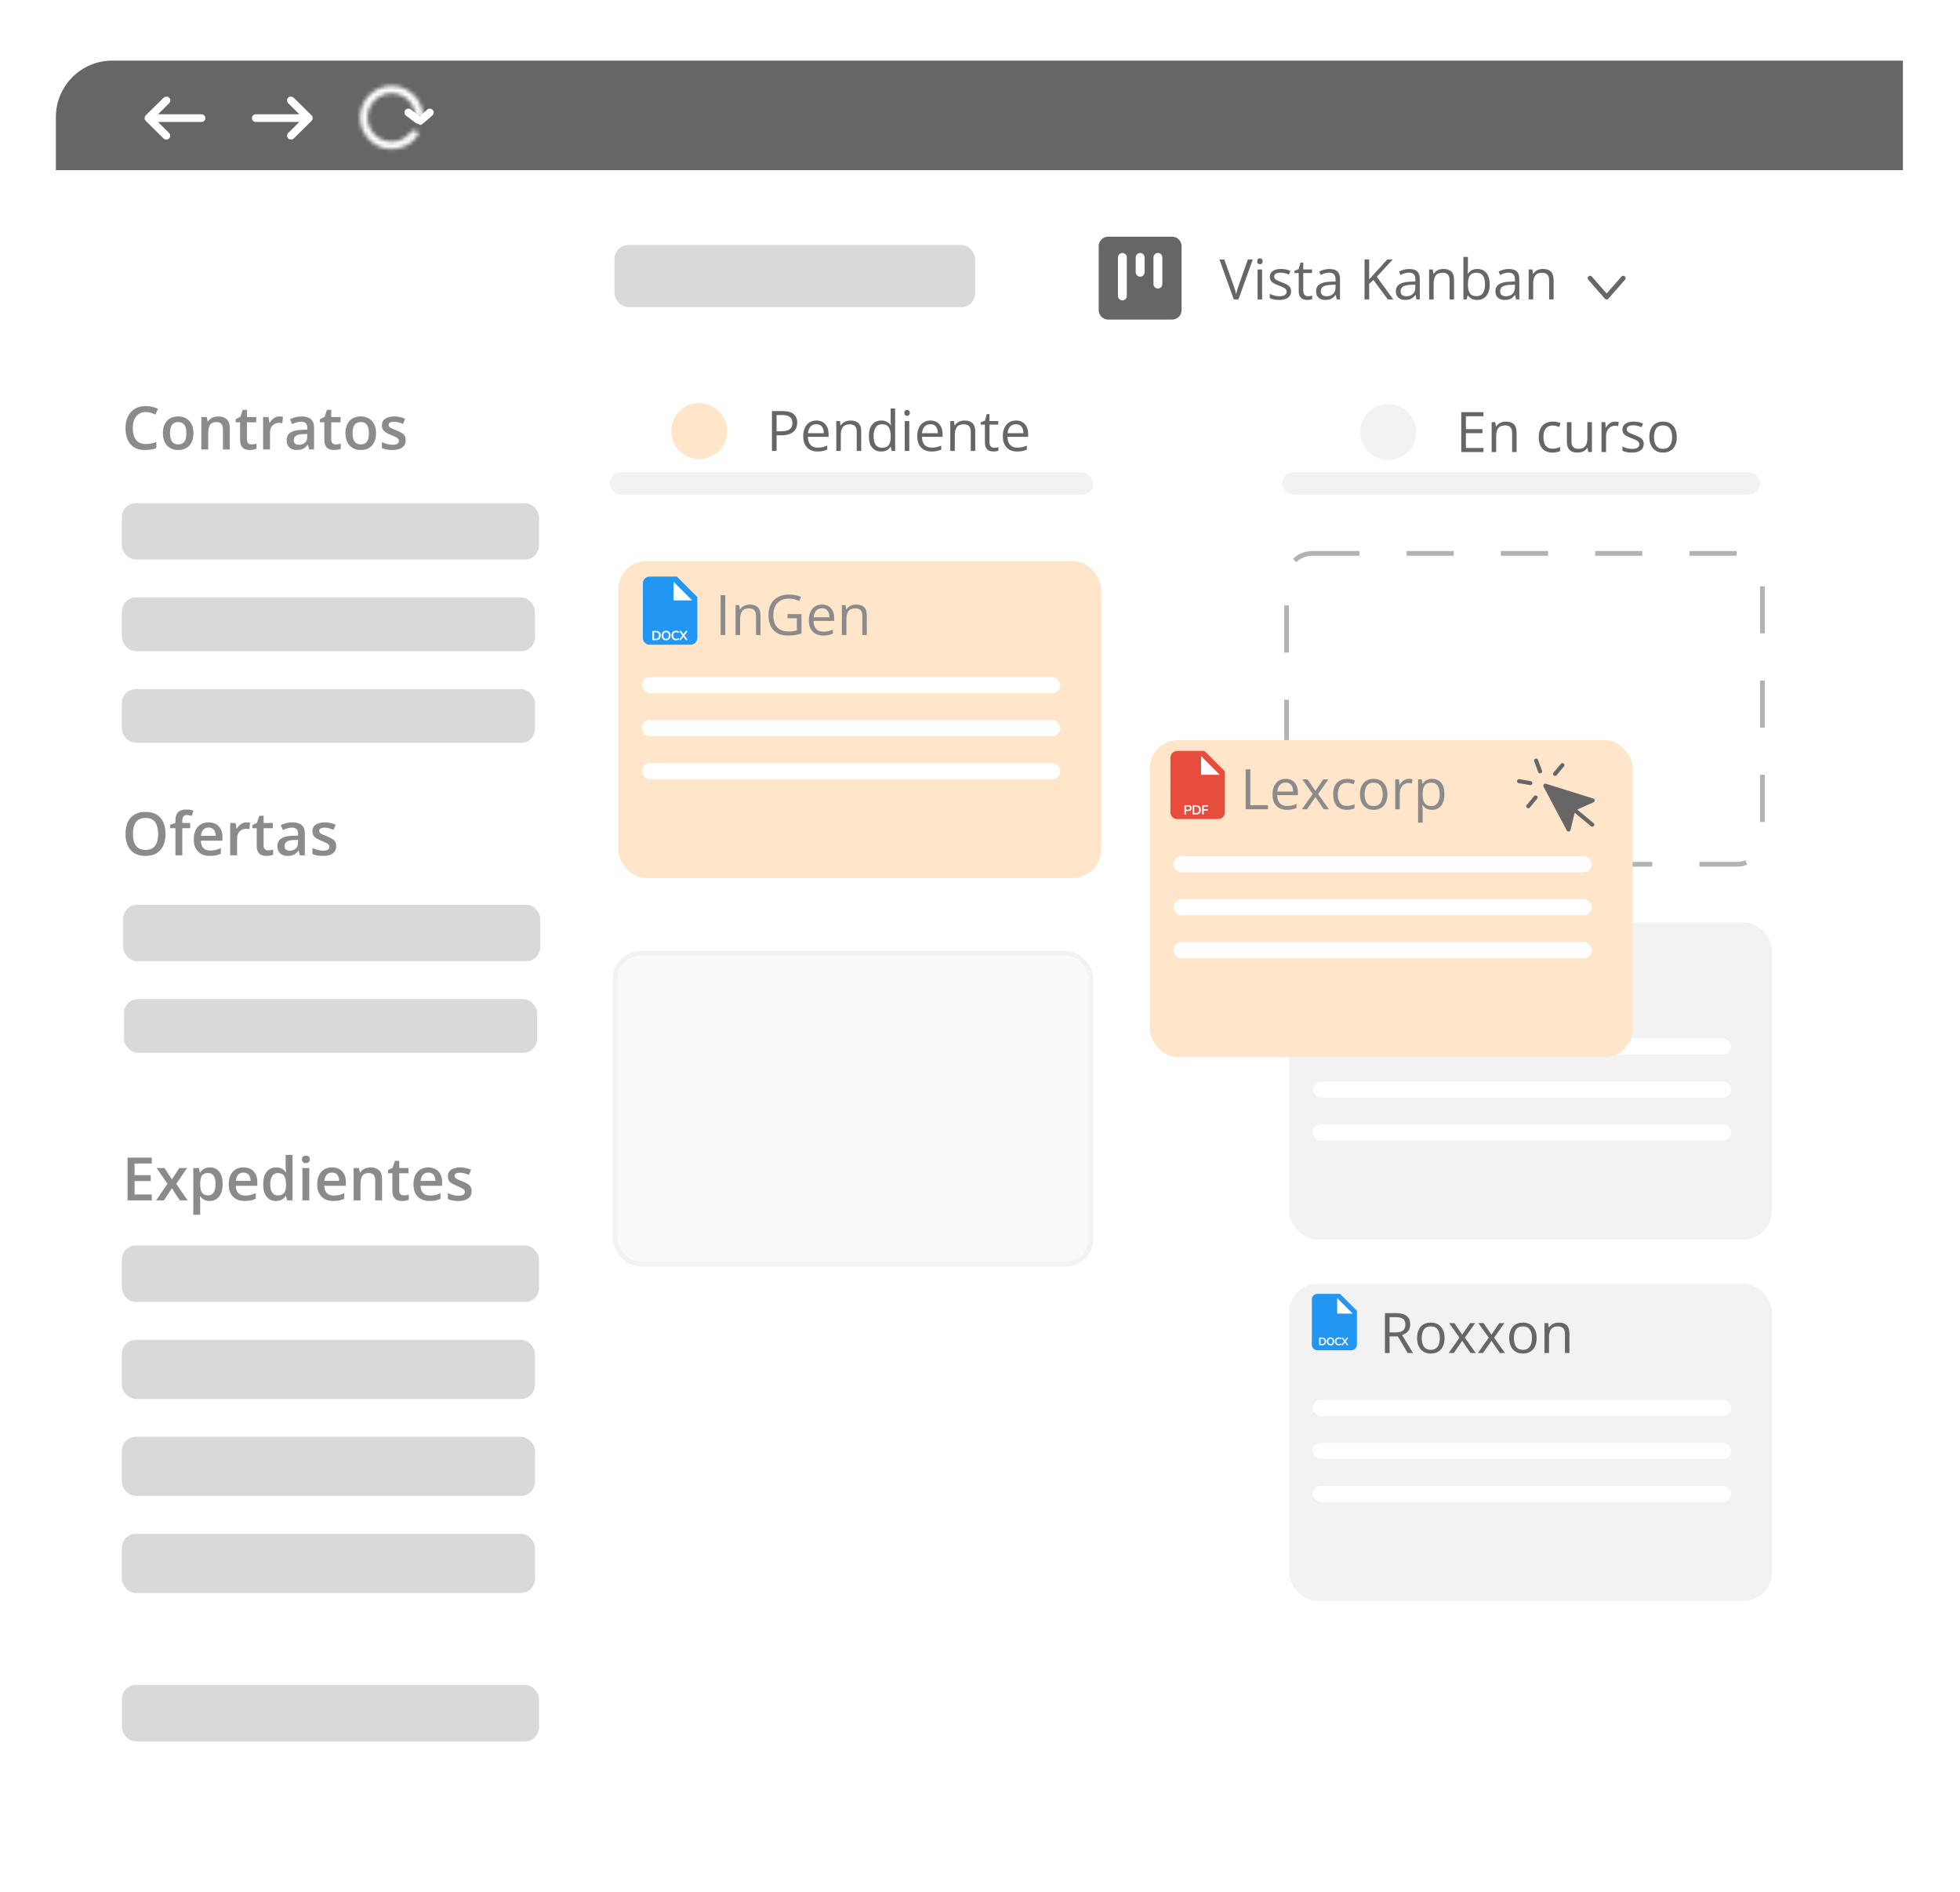 <svg width="491" height="474" viewBox="0 0 491 474" fill="none" xmlns="http://www.w3.org/2000/svg">
<g filter="url(#filter0_d_1096_15457)">
<path d="M14 28.172C14 20.345 20.345 14 28.172 14H462.523C470.35 14 476.695 20.345 476.695 28.172V460H28.172C20.345 460 14 453.655 14 445.828V28.172Z" fill="white"/>
<path d="M275.234 60.476C275.234 59.166 276.297 58.103 277.607 58.103H293.624C294.935 58.103 295.997 59.166 295.997 60.476V76.493C295.997 77.804 294.935 78.866 293.624 78.866H277.607C276.297 78.866 275.234 77.804 275.234 76.493V60.476Z" fill="#666666"/>
<path d="M281.167 62.182C281.781 62.182 282.279 62.68 282.279 63.294V72.934C282.279 73.548 281.781 74.046 281.167 74.046C280.553 74.046 280.055 73.548 280.055 72.934V63.294C280.055 62.68 280.553 62.182 281.167 62.182Z" fill="white"/>
<path d="M285.616 62.182C286.23 62.182 286.728 62.68 286.728 63.294V67.002C286.728 67.616 286.23 68.114 285.616 68.114C285.002 68.114 284.504 67.616 284.504 67.002V63.294C284.504 62.68 285.002 62.182 285.616 62.182Z" fill="white"/>
<path d="M291.178 63.294C291.178 62.68 290.68 62.182 290.065 62.182C289.451 62.182 288.953 62.68 288.953 63.294V69.968C288.953 70.582 289.451 71.08 290.065 71.08C290.68 71.08 291.178 70.582 291.178 69.968V63.294Z" fill="white"/>
<path d="M398.327 68.485L402.48 73.231L406.632 68.485" stroke="#666666" stroke-width="1.186" stroke-linecap="round" stroke-linejoin="round"/>
<path d="M313.835 63.813L310.246 73.807H309.077L305.488 63.813H306.705L309.043 70.396C309.139 70.66 309.223 70.913 309.296 71.155C309.373 71.396 309.442 71.629 309.501 71.852C309.56 72.075 309.613 72.292 309.658 72.501C309.704 72.292 309.756 72.075 309.815 71.852C309.875 71.624 309.943 71.389 310.021 71.148C310.098 70.902 310.185 70.644 310.28 70.376L312.604 63.813H313.835ZM316.173 66.315V73.807H315.038V66.315H316.173ZM315.619 63.512C315.806 63.512 315.965 63.574 316.098 63.697C316.234 63.815 316.303 64.002 316.303 64.257C316.303 64.508 316.234 64.695 316.098 64.818C315.965 64.941 315.806 65.002 315.619 65.002C315.423 65.002 315.259 64.941 315.127 64.818C314.999 64.695 314.936 64.508 314.936 64.257C314.936 64.002 314.999 63.815 315.127 63.697C315.259 63.574 315.423 63.512 315.619 63.512ZM323.426 71.756C323.426 72.235 323.305 72.638 323.063 72.966C322.826 73.29 322.485 73.534 322.038 73.698C321.596 73.862 321.067 73.944 320.452 73.944C319.928 73.944 319.475 73.903 319.092 73.821C318.709 73.739 318.374 73.623 318.087 73.472V72.426C318.392 72.577 318.757 72.713 319.181 72.836C319.604 72.96 320.037 73.021 320.479 73.021C321.127 73.021 321.596 72.916 321.888 72.707C322.179 72.497 322.325 72.212 322.325 71.852C322.325 71.647 322.266 71.467 322.147 71.312C322.034 71.153 321.84 71 321.566 70.854C321.293 70.704 320.915 70.54 320.432 70.362C319.953 70.18 319.538 69.999 319.188 69.822C318.841 69.639 318.572 69.418 318.381 69.159C318.194 68.899 318.101 68.562 318.101 68.147C318.101 67.513 318.356 67.028 318.866 66.691C319.381 66.349 320.056 66.178 320.89 66.178C321.341 66.178 321.762 66.224 322.154 66.315C322.551 66.401 322.92 66.52 323.262 66.67L322.879 67.58C322.569 67.447 322.239 67.336 321.888 67.245C321.537 67.153 321.179 67.108 320.814 67.108C320.29 67.108 319.887 67.195 319.604 67.368C319.326 67.541 319.188 67.778 319.188 68.079C319.188 68.311 319.251 68.502 319.379 68.653C319.511 68.803 319.721 68.945 320.008 69.077C320.295 69.209 320.673 69.364 321.143 69.541C321.612 69.715 322.018 69.895 322.359 70.082C322.701 70.264 322.963 70.487 323.146 70.751C323.332 71.011 323.426 71.346 323.426 71.756ZM327.671 73.014C327.858 73.014 328.049 72.998 328.245 72.966C328.441 72.934 328.601 72.896 328.724 72.85V73.732C328.591 73.791 328.407 73.841 328.17 73.882C327.938 73.923 327.71 73.944 327.486 73.944C327.09 73.944 326.73 73.876 326.406 73.739C326.083 73.597 325.823 73.361 325.627 73.028C325.436 72.695 325.34 72.235 325.34 71.647V67.204H324.273V66.65L325.347 66.206L325.798 64.579H326.481V66.315H328.676V67.204H326.481V71.613C326.481 72.082 326.589 72.433 326.803 72.665C327.021 72.898 327.311 73.014 327.671 73.014ZM333.044 66.192C333.937 66.192 334.6 66.392 335.033 66.793C335.466 67.195 335.683 67.835 335.683 68.714V73.807H334.855L334.637 72.7H334.582C334.372 72.973 334.154 73.203 333.926 73.39C333.698 73.572 333.434 73.711 333.133 73.807C332.837 73.898 332.472 73.944 332.039 73.944C331.583 73.944 331.178 73.864 330.822 73.705C330.471 73.545 330.193 73.303 329.988 72.98C329.788 72.656 329.688 72.246 329.688 71.749C329.688 71.002 329.984 70.428 330.576 70.027C331.169 69.626 332.071 69.407 333.283 69.371L334.575 69.316V68.858C334.575 68.211 334.436 67.757 334.158 67.498C333.88 67.238 333.488 67.108 332.982 67.108C332.59 67.108 332.217 67.165 331.861 67.279C331.506 67.393 331.169 67.527 330.85 67.682L330.501 66.821C330.838 66.648 331.226 66.499 331.663 66.376C332.101 66.253 332.561 66.192 333.044 66.192ZM334.562 70.116L333.42 70.164C332.486 70.2 331.827 70.353 331.444 70.622C331.062 70.891 330.87 71.271 330.87 71.763C330.87 72.192 331 72.508 331.26 72.713C331.52 72.918 331.864 73.021 332.292 73.021C332.957 73.021 333.502 72.836 333.926 72.467C334.35 72.098 334.562 71.544 334.562 70.806V70.116ZM349.033 73.807H347.659L344.057 68.947L342.99 69.904V73.807H341.828V63.813H342.99V68.796C343.25 68.5 343.517 68.206 343.79 67.915C344.063 67.618 344.335 67.32 344.604 67.019L347.522 63.813H348.883L344.904 68.147L349.033 73.807ZM353.032 66.192C353.925 66.192 354.589 66.392 355.021 66.793C355.454 67.195 355.671 67.835 355.671 68.714V73.807H354.844L354.625 72.7H354.57C354.361 72.973 354.142 73.203 353.914 73.39C353.686 73.572 353.422 73.711 353.121 73.807C352.825 73.898 352.46 73.944 352.027 73.944C351.572 73.944 351.166 73.864 350.811 73.705C350.46 73.545 350.182 73.303 349.977 72.98C349.776 72.656 349.676 72.246 349.676 71.749C349.676 71.002 349.972 70.428 350.564 70.027C351.157 69.626 352.059 69.407 353.271 69.371L354.563 69.316V68.858C354.563 68.211 354.424 67.757 354.146 67.498C353.868 67.238 353.477 67.108 352.971 67.108C352.579 67.108 352.205 67.165 351.85 67.279C351.494 67.393 351.157 67.527 350.838 67.682L350.489 66.821C350.826 66.648 351.214 66.499 351.651 66.376C352.089 66.253 352.549 66.192 353.032 66.192ZM354.55 70.116L353.408 70.164C352.474 70.2 351.815 70.353 351.433 70.622C351.05 70.891 350.858 71.271 350.858 71.763C350.858 72.192 350.988 72.508 351.248 72.713C351.508 72.918 351.852 73.021 352.28 73.021C352.946 73.021 353.49 72.836 353.914 72.467C354.338 72.098 354.55 71.544 354.55 70.806V70.116ZM361.557 66.178C362.445 66.178 363.118 66.397 363.573 66.835C364.029 67.267 364.257 67.965 364.257 68.926V73.807H363.136V69.001C363.136 68.377 362.992 67.91 362.705 67.6C362.423 67.29 361.987 67.135 361.399 67.135C360.57 67.135 359.987 67.37 359.649 67.839C359.312 68.309 359.144 68.99 359.144 69.883V73.807H358.009V66.315H358.925L359.096 67.395H359.157C359.317 67.131 359.52 66.91 359.766 66.732C360.012 66.55 360.287 66.413 360.593 66.322C360.898 66.226 361.219 66.178 361.557 66.178ZM367.729 63.17V65.83C367.729 66.135 367.72 66.431 367.702 66.718C367.688 67.005 367.677 67.229 367.668 67.388H367.729C367.935 67.051 368.231 66.766 368.618 66.534C369.006 66.301 369.5 66.185 370.102 66.185C371.04 66.185 371.788 66.511 372.344 67.163C372.904 67.81 373.185 68.774 373.185 70.054C373.185 70.897 373.057 71.608 372.802 72.187C372.547 72.766 372.187 73.203 371.722 73.499C371.257 73.796 370.708 73.944 370.074 73.944C369.482 73.944 368.994 73.835 368.611 73.616C368.233 73.392 367.941 73.121 367.736 72.802H367.647L367.415 73.807H366.595V63.17H367.729ZM369.917 67.135C369.375 67.135 368.944 67.242 368.625 67.457C368.306 67.666 368.076 67.985 367.935 68.414C367.798 68.837 367.729 69.375 367.729 70.027V70.088C367.729 71.032 367.887 71.754 368.201 72.255C368.516 72.752 369.088 73.001 369.917 73.001C370.614 73.001 371.136 72.745 371.482 72.235C371.833 71.724 372.009 70.995 372.009 70.047C372.009 69.081 371.836 68.354 371.489 67.867C371.147 67.379 370.623 67.135 369.917 67.135ZM377.97 66.192C378.863 66.192 379.526 66.392 379.959 66.793C380.392 67.195 380.608 67.835 380.608 68.714V73.807H379.781L379.562 72.7H379.508C379.298 72.973 379.079 73.203 378.852 73.39C378.624 73.572 378.359 73.711 378.059 73.807C377.762 73.898 377.398 73.944 376.965 73.944C376.509 73.944 376.104 73.864 375.748 73.705C375.397 73.545 375.119 73.303 374.914 72.98C374.714 72.656 374.613 72.246 374.613 71.749C374.613 71.002 374.91 70.428 375.502 70.027C376.094 69.626 376.997 69.407 378.209 69.371L379.501 69.316V68.858C379.501 68.211 379.362 67.757 379.084 67.498C378.806 67.238 378.414 67.108 377.908 67.108C377.516 67.108 377.143 67.165 376.787 67.279C376.432 67.393 376.094 67.527 375.775 67.682L375.427 66.821C375.764 66.648 376.151 66.499 376.589 66.376C377.026 66.253 377.487 66.192 377.97 66.192ZM379.487 70.116L378.346 70.164C377.411 70.2 376.753 70.353 376.37 70.622C375.987 70.891 375.796 71.271 375.796 71.763C375.796 72.192 375.926 72.508 376.186 72.713C376.445 72.918 376.789 73.021 377.218 73.021C377.883 73.021 378.428 72.836 378.852 72.467C379.275 72.098 379.487 71.544 379.487 70.806V70.116ZM386.494 66.178C387.383 66.178 388.055 66.397 388.511 66.835C388.966 67.267 389.194 67.965 389.194 68.926V73.807H388.073V69.001C388.073 68.377 387.93 67.91 387.643 67.6C387.36 67.29 386.925 67.135 386.337 67.135C385.507 67.135 384.924 67.37 384.587 67.839C384.25 68.309 384.081 68.99 384.081 69.883V73.807H382.946V66.315H383.862L384.033 67.395H384.095C384.254 67.131 384.457 66.91 384.703 66.732C384.949 66.55 385.225 66.413 385.53 66.322C385.836 66.226 386.157 66.178 386.494 66.178Z" fill="#666666"/>
<path d="M14 28.122C14 20.323 20.322 14 28.121 14H476.695V41.428H14V28.122Z" fill="#666666"/>
<path d="M102.296 26.991C102.296 26.991 105.08 29.152 105.165 29.147C105.25 29.141 107.676 26.991 107.676 26.991" stroke="white" stroke-width="1.938" stroke-linecap="round"/>
<mask id="path-9-inside-1_1096_15457" fill="white">
<path d="M105.083 28.24C105.596 28.24 106.018 27.822 105.958 27.312C105.77 25.718 105.101 24.21 104.03 22.996C102.752 21.549 100.99 20.62 99.075 20.384C97.161 20.148 95.226 20.621 93.636 21.714C92.046 22.807 90.91 24.445 90.442 26.32C89.974 28.194 90.207 30.174 91.096 31.889C91.985 33.603 93.469 34.933 95.269 35.627C97.069 36.321 99.061 36.332 100.868 35.658C102.384 35.092 103.683 34.077 104.599 32.758C104.891 32.337 104.716 31.77 104.263 31.528C103.81 31.286 103.251 31.463 102.942 31.874C102.252 32.795 101.309 33.506 100.219 33.912C98.837 34.428 97.314 34.42 95.938 33.889C94.561 33.358 93.426 32.341 92.746 31.03C92.066 29.719 91.888 28.205 92.246 26.771C92.604 25.338 93.473 24.086 94.689 23.25C95.905 22.413 97.384 22.052 98.848 22.232C100.312 22.413 101.659 23.123 102.637 24.23C103.407 25.103 103.906 26.175 104.082 27.314C104.16 27.821 104.569 28.24 105.083 28.24Z"/>
</mask>
<path d="M105.083 28.24C105.596 28.24 106.018 27.822 105.958 27.312C105.77 25.718 105.101 24.21 104.03 22.996C102.752 21.549 100.99 20.62 99.075 20.384C97.161 20.148 95.226 20.621 93.636 21.714C92.046 22.807 90.91 24.445 90.442 26.32C89.974 28.194 90.207 30.174 91.096 31.889C91.985 33.603 93.469 34.933 95.269 35.627C97.069 36.321 99.061 36.332 100.868 35.658C102.384 35.092 103.683 34.077 104.599 32.758C104.891 32.337 104.716 31.77 104.263 31.528C103.81 31.286 103.251 31.463 102.942 31.874C102.252 32.795 101.309 33.506 100.219 33.912C98.837 34.428 97.314 34.42 95.938 33.889C94.561 33.358 93.426 32.341 92.746 31.03C92.066 29.719 91.888 28.205 92.246 26.771C92.604 25.338 93.473 24.086 94.689 23.25C95.905 22.413 97.384 22.052 98.848 22.232C100.312 22.413 101.659 23.123 102.637 24.23C103.407 25.103 103.906 26.175 104.082 27.314C104.16 27.821 104.569 28.24 105.083 28.24Z" stroke="white" stroke-width="3.328" mask="url(#path-9-inside-1_1096_15457)"/>
<path d="M63.553 28.401C63.553 28.242 63.602 28.129 63.7 28.031C63.799 27.934 63.916 27.883 64.082 27.883H74.986H76.077L75.301 27.116L72.514 24.364C72.4 24.252 72.353 24.136 72.353 23.994C72.353 23.854 72.4 23.738 72.514 23.625L72.199 23.307L72.514 23.625C72.627 23.513 72.747 23.465 72.896 23.465C73.044 23.465 73.164 23.513 73.278 23.625L77.751 28.044C77.808 28.1 77.838 28.149 77.853 28.191C77.875 28.251 77.887 28.32 77.887 28.401C77.887 28.481 77.875 28.55 77.853 28.61C77.838 28.652 77.808 28.702 77.751 28.758L73.253 33.2C73.164 33.289 73.055 33.337 72.896 33.337C72.747 33.337 72.627 33.288 72.514 33.176C72.406 33.07 72.361 32.957 72.365 32.808C72.37 32.65 72.424 32.526 72.538 32.413L75.301 29.685L76.077 28.919H74.986H64.082C63.917 28.919 63.799 28.868 63.7 28.77C63.602 28.673 63.553 28.56 63.553 28.401Z" fill="white" stroke="white" stroke-width="0.896"/>
<path d="M51.009 28.401C51.009 28.242 50.96 28.129 50.862 28.031C50.763 27.934 50.645 27.883 50.479 27.883H39.576H38.485L39.261 27.116L42.048 24.364C42.161 24.252 42.208 24.136 42.208 23.994C42.208 23.854 42.162 23.738 42.048 23.625L42.363 23.307L42.048 23.625C41.934 23.513 41.814 23.465 41.665 23.465C41.518 23.465 41.398 23.513 41.284 23.625L36.81 28.044C36.753 28.1 36.724 28.149 36.708 28.191C36.687 28.251 36.674 28.32 36.674 28.401C36.674 28.481 36.687 28.55 36.708 28.61C36.724 28.652 36.753 28.702 36.81 28.758L41.308 33.2C41.398 33.289 41.506 33.337 41.665 33.337C41.814 33.337 41.934 33.288 42.048 33.176C42.155 33.07 42.201 32.957 42.197 32.808C42.191 32.65 42.138 32.526 42.023 32.413L39.261 29.685L38.485 28.919H39.576H50.479C50.645 28.919 50.762 28.868 50.862 28.77C50.96 28.673 51.009 28.56 51.009 28.401Z" fill="white" stroke="white" stroke-width="0.896"/>
<ellipse cx="175.161" cy="106.774" rx="7.003" ry="7.014" fill="#FFE5CA"/>
<path d="M195.993 101.78C197.283 101.78 198.224 102.033 198.816 102.539C199.413 103.04 199.712 103.76 199.712 104.699C199.712 105.123 199.641 105.526 199.5 105.909C199.363 106.287 199.14 106.622 198.83 106.914C198.52 107.201 198.112 107.429 197.606 107.597C197.105 107.761 196.49 107.843 195.761 107.843H194.544V111.774H193.382V101.78H195.993ZM195.884 102.771H194.544V106.845H195.631C196.269 106.845 196.8 106.777 197.224 106.64C197.652 106.503 197.973 106.282 198.188 105.977C198.402 105.667 198.509 105.257 198.509 104.747C198.509 104.081 198.297 103.587 197.873 103.263C197.449 102.935 196.786 102.771 195.884 102.771ZM204.518 104.145C205.156 104.145 205.702 104.286 206.158 104.569C206.614 104.851 206.963 105.248 207.204 105.758C207.446 106.264 207.566 106.857 207.566 107.536V108.24H202.392C202.405 109.119 202.624 109.789 203.048 110.25C203.472 110.71 204.069 110.94 204.839 110.94C205.313 110.94 205.732 110.897 206.097 110.81C206.461 110.723 206.84 110.596 207.231 110.427V111.425C206.853 111.594 206.477 111.717 206.104 111.794C205.734 111.872 205.297 111.911 204.791 111.911C204.071 111.911 203.442 111.765 202.904 111.473C202.371 111.177 201.956 110.744 201.66 110.174C201.364 109.605 201.216 108.907 201.216 108.083C201.216 107.276 201.35 106.579 201.619 105.991C201.893 105.398 202.275 104.943 202.768 104.624C203.264 104.305 203.848 104.145 204.518 104.145ZM204.504 105.075C203.898 105.075 203.415 105.273 203.055 105.669C202.695 106.066 202.48 106.62 202.412 107.331H206.377C206.372 106.884 206.302 106.492 206.165 106.155C206.033 105.813 205.83 105.549 205.557 105.362C205.283 105.17 204.932 105.075 204.504 105.075ZM213.042 104.145C213.931 104.145 214.603 104.364 215.059 104.801C215.514 105.234 215.742 105.931 215.742 106.893V111.774H214.621V106.968C214.621 106.344 214.478 105.877 214.19 105.567C213.908 105.257 213.473 105.102 212.885 105.102C212.055 105.102 211.472 105.337 211.135 105.806C210.798 106.276 210.629 106.957 210.629 107.85V111.774H209.494V104.282H210.41L210.581 105.362H210.643C210.802 105.097 211.005 104.876 211.251 104.699C211.497 104.516 211.773 104.38 212.078 104.289C212.383 104.193 212.705 104.145 213.042 104.145ZM220.746 111.911C219.798 111.911 219.046 111.587 218.49 110.94C217.939 110.293 217.663 109.331 217.663 108.055C217.663 106.765 217.946 105.792 218.511 105.136C219.076 104.475 219.828 104.145 220.767 104.145C221.163 104.145 221.509 104.197 221.806 104.302C222.102 104.407 222.357 104.548 222.571 104.726C222.785 104.899 222.965 105.097 223.111 105.321H223.193C223.175 105.18 223.157 104.986 223.139 104.74C223.12 104.494 223.111 104.293 223.111 104.138V101.137H224.246V111.774H223.33L223.159 110.708H223.111C222.97 110.931 222.79 111.134 222.571 111.316C222.357 111.498 222.1 111.644 221.799 111.753C221.503 111.858 221.152 111.911 220.746 111.911ZM220.924 110.967C221.726 110.967 222.293 110.739 222.626 110.284C222.959 109.828 223.125 109.151 223.125 108.253V108.048C223.125 107.096 222.965 106.364 222.646 105.854C222.332 105.344 221.758 105.088 220.924 105.088C220.227 105.088 219.705 105.357 219.358 105.895C219.012 106.428 218.839 107.157 218.839 108.083C218.839 109.003 219.01 109.714 219.352 110.215C219.698 110.717 220.222 110.967 220.924 110.967ZM227.787 104.282V111.774H226.652V104.282H227.787ZM227.233 101.479C227.42 101.479 227.58 101.541 227.712 101.664C227.849 101.782 227.917 101.969 227.917 102.224C227.917 102.475 227.849 102.662 227.712 102.785C227.58 102.908 227.42 102.969 227.233 102.969C227.037 102.969 226.873 102.908 226.741 102.785C226.614 102.662 226.55 102.475 226.55 102.224C226.55 101.969 226.614 101.782 226.741 101.664C226.873 101.541 227.037 101.479 227.233 101.479ZM233.078 104.145C233.716 104.145 234.263 104.286 234.719 104.569C235.174 104.851 235.523 105.248 235.765 105.758C236.006 106.264 236.127 106.857 236.127 107.536V108.24H230.952C230.966 109.119 231.185 109.789 231.608 110.25C232.032 110.71 232.629 110.94 233.399 110.94C233.873 110.94 234.293 110.897 234.657 110.81C235.022 110.723 235.4 110.596 235.792 110.427V111.425C235.414 111.594 235.038 111.717 234.664 111.794C234.295 111.872 233.857 111.911 233.352 111.911C232.632 111.911 232.003 111.765 231.465 111.473C230.932 111.177 230.517 110.744 230.221 110.174C229.924 109.605 229.776 108.907 229.776 108.083C229.776 107.276 229.911 106.579 230.18 105.991C230.453 105.398 230.836 104.943 231.328 104.624C231.825 104.305 232.408 104.145 233.078 104.145ZM233.064 105.075C232.458 105.075 231.975 105.273 231.615 105.669C231.255 106.066 231.041 106.62 230.973 107.331H234.938C234.933 106.884 234.862 106.492 234.726 106.155C234.593 105.813 234.391 105.549 234.117 105.362C233.844 105.17 233.493 105.075 233.064 105.075ZM241.603 104.145C242.491 104.145 243.163 104.364 243.619 104.801C244.075 105.234 244.303 105.931 244.303 106.893V111.774H243.182V106.968C243.182 106.344 243.038 105.877 242.751 105.567C242.468 105.257 242.033 105.102 241.445 105.102C240.616 105.102 240.033 105.337 239.695 105.806C239.358 106.276 239.189 106.957 239.189 107.85V111.774H238.055V104.282H238.971L239.142 105.362H239.203C239.363 105.097 239.565 104.876 239.812 104.699C240.058 104.516 240.333 104.38 240.639 104.289C240.944 104.193 241.265 104.145 241.603 104.145ZM249.061 110.981C249.247 110.981 249.439 110.965 249.635 110.933C249.831 110.901 249.99 110.862 250.113 110.817V111.699C249.981 111.758 249.797 111.808 249.56 111.849C249.327 111.89 249.099 111.911 248.876 111.911C248.479 111.911 248.119 111.842 247.796 111.706C247.472 111.564 247.213 111.327 247.017 110.995C246.825 110.662 246.729 110.202 246.729 109.614V105.17H245.663V104.617L246.736 104.172L247.188 102.545H247.871V104.282H250.065V105.17H247.871V109.58C247.871 110.049 247.978 110.4 248.192 110.632C248.411 110.865 248.701 110.981 249.061 110.981ZM254.516 104.145C255.154 104.145 255.701 104.286 256.156 104.569C256.612 104.851 256.961 105.248 257.202 105.758C257.444 106.264 257.564 106.857 257.564 107.536V108.24H252.39C252.403 109.119 252.622 109.789 253.046 110.25C253.47 110.71 254.067 110.94 254.837 110.94C255.311 110.94 255.73 110.897 256.095 110.81C256.459 110.723 256.838 110.596 257.229 110.427V111.425C256.851 111.594 256.475 111.717 256.102 111.794C255.732 111.872 255.295 111.911 254.789 111.911C254.069 111.911 253.44 111.765 252.902 111.473C252.369 111.177 251.954 110.744 251.658 110.174C251.362 109.605 251.214 108.907 251.214 108.083C251.214 107.276 251.348 106.579 251.617 105.991C251.891 105.398 252.273 104.943 252.766 104.624C253.262 104.305 253.846 104.145 254.516 104.145ZM254.502 105.075C253.896 105.075 253.413 105.273 253.053 105.669C252.693 106.066 252.479 106.62 252.41 107.331H256.375C256.37 106.884 256.3 106.492 256.163 106.155C256.031 105.813 255.828 105.549 255.555 105.362C255.281 105.17 254.93 105.075 254.502 105.075Z" fill="#666666"/>
<ellipse cx="347.763" cy="107.045" rx="7.003" ry="7.014" fill="#F2F2F2"/>
<path d="M371.627 112.045H366.062V102.051H371.627V103.076H367.225V106.31H371.374V107.321H367.225V111.02H371.627V112.045ZM377.219 104.416C378.107 104.416 378.78 104.635 379.235 105.072C379.691 105.505 379.919 106.202 379.919 107.164V112.045H378.798V107.239C378.798 106.615 378.654 106.148 378.367 105.838C378.085 105.528 377.649 105.373 377.062 105.373C376.232 105.373 375.649 105.608 375.312 106.077C374.974 106.547 374.806 107.228 374.806 108.121V112.045H373.671V104.553H374.587L374.758 105.633H374.819C374.979 105.368 375.182 105.147 375.428 104.97C375.674 104.787 375.95 104.651 376.255 104.56C376.56 104.464 376.882 104.416 377.219 104.416ZM388.895 112.182C388.22 112.182 387.625 112.043 387.11 111.765C386.595 111.487 386.194 111.063 385.907 110.493C385.62 109.924 385.477 109.206 385.477 108.34C385.477 107.433 385.627 106.692 385.928 106.118C386.233 105.539 386.652 105.111 387.186 104.833C387.719 104.555 388.325 104.416 389.004 104.416C389.378 104.416 389.738 104.455 390.084 104.532C390.435 104.605 390.722 104.699 390.945 104.812L390.604 105.763C390.376 105.672 390.111 105.59 389.811 105.517C389.514 105.444 389.236 105.407 388.977 105.407C388.457 105.407 388.024 105.519 387.678 105.742C387.336 105.965 387.078 106.294 386.905 106.727C386.737 107.16 386.652 107.693 386.652 108.326C386.652 108.932 386.734 109.45 386.898 109.878C387.067 110.306 387.315 110.634 387.644 110.862C387.976 111.086 388.391 111.197 388.888 111.197C389.284 111.197 389.642 111.156 389.961 111.074C390.28 110.988 390.569 110.887 390.829 110.773V111.785C390.578 111.913 390.298 112.011 389.988 112.079C389.683 112.147 389.318 112.182 388.895 112.182ZM398.793 104.553V112.045H397.863L397.699 110.992H397.638C397.483 111.252 397.282 111.471 397.036 111.648C396.79 111.826 396.512 111.958 396.202 112.045C395.897 112.136 395.571 112.182 395.225 112.182C394.632 112.182 394.135 112.086 393.734 111.895C393.333 111.703 393.03 111.407 392.825 111.006C392.625 110.605 392.524 110.09 392.524 109.461V104.553H393.673V109.379C393.673 110.003 393.814 110.47 394.097 110.78C394.379 111.086 394.81 111.238 395.389 111.238C395.945 111.238 396.387 111.133 396.715 110.924C397.048 110.714 397.287 110.407 397.433 110.001C397.578 109.591 397.651 109.09 397.651 108.497V104.553H398.793ZM404.597 104.416C404.747 104.416 404.904 104.425 405.068 104.443C405.232 104.457 405.378 104.478 405.506 104.505L405.362 105.558C405.239 105.526 405.103 105.501 404.952 105.482C404.802 105.464 404.66 105.455 404.528 105.455C404.228 105.455 403.943 105.517 403.674 105.64C403.41 105.758 403.177 105.931 402.977 106.159C402.776 106.382 402.619 106.654 402.505 106.973C402.391 107.287 402.334 107.638 402.334 108.025V112.045H401.192V104.553H402.136L402.259 105.934H402.307C402.462 105.656 402.648 105.403 402.867 105.175C403.086 104.942 403.339 104.758 403.626 104.621C403.918 104.484 404.241 104.416 404.597 104.416ZM411.768 109.994C411.768 110.473 411.647 110.876 411.405 111.204C411.168 111.528 410.826 111.771 410.38 111.936C409.938 112.1 409.409 112.182 408.794 112.182C408.27 112.182 407.816 112.141 407.434 112.059C407.051 111.977 406.716 111.86 406.429 111.71V110.664C406.734 110.814 407.099 110.951 407.522 111.074C407.946 111.197 408.379 111.259 408.821 111.259C409.468 111.259 409.938 111.154 410.229 110.944C410.521 110.735 410.667 110.45 410.667 110.09C410.667 109.885 410.608 109.705 410.489 109.55C410.375 109.39 410.182 109.238 409.908 109.092C409.635 108.941 409.257 108.777 408.773 108.6C408.295 108.417 407.88 108.237 407.529 108.06C407.183 107.877 406.914 107.656 406.723 107.396C406.536 107.137 406.442 106.799 406.442 106.385C406.442 105.751 406.698 105.266 407.208 104.929C407.723 104.587 408.397 104.416 409.231 104.416C409.683 104.416 410.104 104.462 410.496 104.553C410.893 104.639 411.262 104.758 411.604 104.908L411.221 105.817C410.911 105.685 410.58 105.574 410.229 105.482C409.879 105.391 409.521 105.346 409.156 105.346C408.632 105.346 408.229 105.432 407.946 105.605C407.668 105.779 407.529 106.016 407.529 106.316C407.529 106.549 407.593 106.74 407.721 106.891C407.853 107.041 408.062 107.182 408.35 107.314C408.637 107.447 409.015 107.602 409.484 107.779C409.954 107.952 410.359 108.132 410.701 108.319C411.043 108.502 411.305 108.725 411.487 108.989C411.674 109.249 411.768 109.584 411.768 109.994ZM420.053 108.285C420.053 108.9 419.973 109.45 419.813 109.933C419.654 110.416 419.424 110.824 419.123 111.156C418.822 111.489 418.458 111.744 418.029 111.922C417.605 112.095 417.125 112.182 416.587 112.182C416.086 112.182 415.625 112.095 415.206 111.922C414.791 111.744 414.431 111.489 414.126 111.156C413.825 110.824 413.59 110.416 413.422 109.933C413.258 109.45 413.176 108.9 413.176 108.285C413.176 107.465 413.315 106.768 413.593 106.193C413.871 105.615 414.267 105.175 414.782 104.874C415.302 104.569 415.919 104.416 416.635 104.416C417.318 104.416 417.915 104.569 418.426 104.874C418.941 105.179 419.34 105.621 419.622 106.2C419.909 106.774 420.053 107.469 420.053 108.285ZM414.352 108.285C414.352 108.887 414.431 109.409 414.591 109.851C414.75 110.293 414.996 110.634 415.329 110.876C415.662 111.118 416.09 111.238 416.614 111.238C417.134 111.238 417.56 111.118 417.893 110.876C418.23 110.634 418.478 110.293 418.638 109.851C418.797 109.409 418.877 108.887 418.877 108.285C418.877 107.688 418.797 107.173 418.638 106.74C418.478 106.303 418.232 105.965 417.899 105.729C417.567 105.492 417.136 105.373 416.607 105.373C415.828 105.373 415.256 105.631 414.892 106.146C414.532 106.66 414.352 107.374 414.352 108.285Z" fill="#666666"/>
<rect x="153.921" y="60.18" width="90.377" height="15.558" rx="3.509" fill="#D9D9D9"/>
<rect x="30.531" y="124.836" width="104.498" height="14.143" rx="3.509" fill="#D9D9D9"/>
<rect x="30.531" y="310.784" width="104.498" height="14.143" rx="3.509" fill="#D9D9D9"/>
<rect x="30.548" y="420.859" width="104.498" height="14.143" rx="3.509" fill="#D9D9D9"/>
<rect x="30.531" y="148.47" width="103.479" height="13.46" rx="3.509" fill="#D9D9D9"/>
<rect x="30.531" y="334.419" width="103.479" height="14.806" rx="3.509" fill="#D9D9D9"/>
<rect x="30.531" y="171.422" width="103.479" height="13.46" rx="3.509" fill="#D9D9D9"/>
<rect x="30.531" y="358.716" width="103.479" height="14.806" rx="3.509" fill="#D9D9D9"/>
<rect x="30.84" y="225.434" width="104.498" height="14.143" rx="3.509" fill="#D9D9D9"/>
<rect x="30.531" y="383.013" width="103.479" height="14.806" rx="3.509" fill="#D9D9D9"/>
<rect x="31.07" y="249.069" width="103.479" height="13.46" rx="3.509" fill="#D9D9D9"/>
<path d="M41.465 207.693C41.465 208.518 41.36 209.27 41.15 209.949C40.945 210.623 40.635 211.204 40.22 211.692C39.805 212.175 39.285 212.549 38.66 212.812C38.035 213.076 37.302 213.208 36.462 213.208C35.608 213.208 34.866 213.076 34.236 212.812C33.611 212.549 33.091 212.173 32.676 211.685C32.266 211.196 31.958 210.613 31.753 209.934C31.548 209.255 31.445 208.503 31.445 207.678C31.445 206.575 31.626 205.613 31.987 204.792C32.353 203.967 32.908 203.328 33.65 202.874C34.397 202.415 35.339 202.185 36.477 202.185C37.59 202.185 38.516 202.412 39.253 202.866C39.99 203.32 40.542 203.96 40.908 204.785C41.279 205.605 41.465 206.575 41.465 207.693ZM33.291 207.693C33.291 208.518 33.403 209.233 33.628 209.839C33.852 210.439 34.197 210.903 34.661 211.23C35.129 211.553 35.73 211.714 36.462 211.714C37.2 211.714 37.8 211.553 38.264 211.23C38.728 210.903 39.07 210.439 39.29 209.839C39.509 209.233 39.619 208.518 39.619 207.693C39.619 206.438 39.368 205.457 38.865 204.749C38.367 204.036 37.571 203.679 36.477 203.679C35.745 203.679 35.142 203.84 34.668 204.163C34.199 204.485 33.852 204.946 33.628 205.547C33.403 206.143 33.291 206.858 33.291 207.693ZM47.639 206.265H45.669V213.062H43.948V206.265H42.622V205.437L43.948 204.932V204.368C43.948 203.679 44.055 203.132 44.27 202.727C44.49 202.322 44.802 202.031 45.208 201.855C45.618 201.675 46.106 201.584 46.672 201.584C47.044 201.584 47.383 201.616 47.69 201.68C47.998 201.738 48.257 201.807 48.467 201.885L48.02 203.188C47.854 203.135 47.669 203.086 47.463 203.042C47.258 202.993 47.039 202.969 46.804 202.969C46.414 202.969 46.126 203.091 45.94 203.335C45.759 203.579 45.669 203.936 45.669 204.404V204.954H47.639V206.265ZM52.253 204.8C52.976 204.8 53.596 204.949 54.114 205.247C54.631 205.544 55.029 205.967 55.308 206.514C55.586 207.061 55.725 207.715 55.725 208.477V209.399H50.312C50.332 210.186 50.542 210.791 50.942 211.216C51.348 211.641 51.914 211.853 52.642 211.853C53.159 211.853 53.623 211.804 54.033 211.707C54.448 211.604 54.876 211.455 55.315 211.26V212.659C54.91 212.849 54.497 212.988 54.077 213.076C53.657 213.164 53.154 213.208 52.568 213.208C51.773 213.208 51.072 213.054 50.466 212.747C49.866 212.434 49.395 211.97 49.053 211.355C48.716 210.74 48.547 209.976 48.547 209.062C48.547 208.154 48.701 207.383 49.009 206.748C49.316 206.113 49.748 205.63 50.305 205.298C50.862 204.966 51.511 204.8 52.253 204.8ZM52.253 206.096C51.711 206.096 51.272 206.272 50.935 206.624C50.603 206.975 50.408 207.49 50.349 208.169H54.041C54.036 207.764 53.967 207.405 53.835 207.092C53.709 206.78 53.513 206.536 53.249 206.36C52.991 206.184 52.659 206.096 52.253 206.096ZM61.775 204.8C61.912 204.8 62.06 204.807 62.222 204.822C62.383 204.836 62.522 204.856 62.639 204.88L62.478 206.492C62.376 206.462 62.248 206.44 62.097 206.426C61.951 206.411 61.819 206.404 61.702 206.404C61.394 206.404 61.101 206.455 60.823 206.558C60.544 206.655 60.298 206.807 60.083 207.012C59.868 207.212 59.7 207.463 59.578 207.766C59.456 208.069 59.395 208.42 59.395 208.821V213.062H57.666V204.954H59.014L59.248 206.382H59.329C59.49 206.094 59.69 205.83 59.929 205.591C60.169 205.352 60.442 205.161 60.749 205.02C61.062 204.873 61.404 204.8 61.775 204.8ZM67.158 211.816C67.383 211.816 67.605 211.797 67.825 211.758C68.044 211.714 68.245 211.663 68.425 211.604V212.908C68.235 212.991 67.988 213.062 67.686 213.12C67.383 213.179 67.068 213.208 66.741 213.208C66.282 213.208 65.869 213.132 65.503 212.981C65.137 212.825 64.846 212.559 64.631 212.183C64.416 211.807 64.309 211.287 64.309 210.623V206.265H63.203V205.496L64.39 204.888L64.954 203.152H66.038V204.954H68.359V206.265H66.038V210.601C66.038 211.011 66.14 211.316 66.345 211.516C66.55 211.716 66.821 211.816 67.158 211.816ZM73.252 204.8C74.277 204.8 75.051 205.027 75.574 205.481C76.101 205.935 76.365 206.643 76.365 207.605V213.062H75.142L74.812 211.912H74.753C74.524 212.205 74.287 212.446 74.043 212.637C73.799 212.827 73.516 212.969 73.193 213.062C72.876 213.159 72.488 213.208 72.029 213.208C71.545 213.208 71.113 213.12 70.732 212.944C70.352 212.764 70.051 212.49 69.832 212.124C69.612 211.758 69.502 211.294 69.502 210.732C69.502 209.897 69.812 209.27 70.432 208.85C71.057 208.43 71.999 208.198 73.259 208.154L74.665 208.103V207.678C74.665 207.117 74.534 206.716 74.27 206.477C74.011 206.238 73.645 206.118 73.171 206.118C72.766 206.118 72.373 206.177 71.992 206.294C71.611 206.411 71.24 206.555 70.879 206.726L70.322 205.51C70.718 205.3 71.167 205.129 71.67 204.998C72.178 204.866 72.705 204.8 73.252 204.8ZM74.658 209.187L73.611 209.224C72.751 209.253 72.148 209.399 71.802 209.663C71.455 209.927 71.282 210.288 71.282 210.747C71.282 211.147 71.401 211.44 71.641 211.626C71.88 211.807 72.195 211.897 72.585 211.897C73.181 211.897 73.674 211.729 74.065 211.392C74.46 211.05 74.658 210.549 74.658 209.89V209.187ZM84.224 210.747C84.224 211.279 84.094 211.729 83.835 212.095C83.577 212.461 83.198 212.739 82.7 212.93C82.207 213.115 81.602 213.208 80.884 213.208C80.317 213.208 79.829 213.167 79.419 213.083C79.014 213.005 78.63 212.883 78.269 212.717V211.23C78.655 211.411 79.087 211.567 79.565 211.699C80.049 211.831 80.505 211.897 80.935 211.897C81.501 211.897 81.909 211.809 82.158 211.633C82.407 211.453 82.532 211.213 82.532 210.916C82.532 210.74 82.481 210.583 82.378 210.447C82.28 210.305 82.095 210.161 81.821 210.015C81.553 209.863 81.157 209.683 80.635 209.473C80.122 209.268 79.69 209.062 79.338 208.857C78.987 208.652 78.721 208.406 78.54 208.118C78.359 207.825 78.269 207.451 78.269 206.997C78.269 206.279 78.552 205.735 79.119 205.364C79.69 204.988 80.444 204.8 81.382 204.8C81.88 204.8 82.349 204.851 82.788 204.954C83.232 205.051 83.667 205.195 84.092 205.386L83.55 206.682C83.184 206.521 82.815 206.389 82.444 206.287C82.078 206.179 81.704 206.125 81.323 206.125C80.879 206.125 80.54 206.194 80.305 206.331C80.076 206.467 79.961 206.663 79.961 206.917C79.961 207.107 80.017 207.268 80.129 207.4C80.242 207.532 80.435 207.664 80.708 207.795C80.986 207.927 81.372 208.091 81.865 208.286C82.349 208.472 82.766 208.667 83.118 208.872C83.474 209.072 83.748 209.319 83.938 209.612C84.128 209.905 84.224 210.283 84.224 210.747Z" fill="#8B8B8B"/>
<path d="M38.02 299.492H31.955V288.784H38.02V290.263H33.713V293.171H37.748V294.643H33.713V298.005H38.02V299.492ZM41.953 295.346L39.243 291.384H41.206L43.059 294.233L44.919 291.384H46.874L44.15 295.346L47.014 299.492H45.044L43.059 296.452L41.066 299.492H39.111L41.953 295.346ZM52.58 291.23C53.542 291.23 54.313 291.582 54.895 292.285C55.48 292.988 55.773 294.033 55.773 295.419C55.773 296.337 55.637 297.111 55.363 297.741C55.095 298.366 54.716 298.84 54.228 299.162C53.745 299.479 53.181 299.638 52.536 299.638C52.126 299.638 51.77 299.584 51.467 299.477C51.164 299.37 50.905 299.23 50.69 299.06C50.476 298.884 50.295 298.693 50.148 298.488H50.046C50.07 298.684 50.092 298.901 50.112 299.14C50.136 299.375 50.148 299.589 50.148 299.785V303.088H48.42V291.384H49.826L50.068 292.504H50.148C50.3 292.275 50.483 292.062 50.698 291.867C50.917 291.672 51.181 291.518 51.489 291.406C51.801 291.289 52.165 291.23 52.58 291.23ZM52.119 292.636C51.645 292.636 51.264 292.731 50.976 292.922C50.693 293.107 50.485 293.388 50.353 293.764C50.227 294.14 50.158 294.611 50.148 295.178V295.419C50.148 296.02 50.209 296.53 50.331 296.95C50.459 297.365 50.666 297.683 50.954 297.902C51.247 298.117 51.643 298.225 52.141 298.225C52.56 298.225 52.907 298.11 53.181 297.88C53.459 297.651 53.666 297.324 53.803 296.899C53.94 296.474 54.008 295.974 54.008 295.397C54.008 294.523 53.852 293.845 53.54 293.361C53.232 292.878 52.758 292.636 52.119 292.636ZM60.996 291.23C61.718 291.23 62.338 291.379 62.856 291.677C63.373 291.975 63.772 292.397 64.05 292.944C64.328 293.491 64.467 294.145 64.467 294.907V295.83H59.055C59.074 296.616 59.284 297.221 59.685 297.646C60.09 298.071 60.656 298.283 61.384 298.283C61.901 298.283 62.365 298.234 62.775 298.137C63.19 298.034 63.618 297.885 64.057 297.69V299.089C63.652 299.279 63.239 299.418 62.819 299.506C62.399 299.594 61.897 299.638 61.31 299.638C60.515 299.638 59.814 299.484 59.209 299.177C58.608 298.864 58.137 298.4 57.795 297.785C57.458 297.17 57.29 296.406 57.29 295.493C57.29 294.584 57.443 293.813 57.751 293.178C58.059 292.543 58.491 292.06 59.047 291.728C59.604 291.396 60.253 291.23 60.996 291.23ZM60.996 292.526C60.454 292.526 60.014 292.702 59.677 293.054C59.345 293.405 59.15 293.92 59.091 294.599H62.783C62.778 294.194 62.709 293.835 62.578 293.522C62.451 293.21 62.255 292.966 61.992 292.79C61.733 292.614 61.401 292.526 60.996 292.526ZM69.133 299.638C68.166 299.638 67.39 299.287 66.804 298.583C66.223 297.875 65.932 296.833 65.932 295.456C65.932 294.064 66.228 293.012 66.818 292.299C67.414 291.586 68.198 291.23 69.169 291.23C69.58 291.23 69.939 291.286 70.246 291.398C70.554 291.506 70.817 291.652 71.037 291.838C71.262 292.023 71.452 292.231 71.608 292.46H71.689C71.665 292.309 71.635 292.092 71.601 291.809C71.572 291.521 71.557 291.254 71.557 291.01V288.095H73.286V299.492H71.938L71.63 298.386H71.557C71.411 298.62 71.225 298.833 71.001 299.023C70.781 299.208 70.517 299.357 70.21 299.47C69.907 299.582 69.548 299.638 69.133 299.638ZM69.616 298.239C70.353 298.239 70.874 298.027 71.176 297.602C71.479 297.177 71.635 296.54 71.645 295.69V295.463C71.645 294.555 71.499 293.859 71.206 293.376C70.913 292.888 70.378 292.644 69.602 292.644C68.981 292.644 68.508 292.895 68.181 293.398C67.858 293.896 67.697 294.592 67.697 295.485C67.697 296.379 67.858 297.062 68.181 297.536C68.508 298.005 68.986 298.239 69.616 298.239ZM77.475 291.384V299.492H75.754V291.384H77.475ZM76.626 288.278C76.889 288.278 77.116 288.349 77.307 288.491C77.502 288.632 77.6 288.876 77.6 289.223C77.6 289.565 77.502 289.809 77.307 289.956C77.116 290.097 76.889 290.168 76.626 290.168C76.352 290.168 76.12 290.097 75.93 289.956C75.744 289.809 75.651 289.565 75.651 289.223C75.651 288.876 75.744 288.632 75.93 288.491C76.12 288.349 76.352 288.278 76.626 288.278ZM83.173 291.23C83.896 291.23 84.516 291.379 85.034 291.677C85.551 291.975 85.949 292.397 86.228 292.944C86.506 293.491 86.645 294.145 86.645 294.907V295.83H81.232C81.252 296.616 81.462 297.221 81.862 297.646C82.268 298.071 82.834 298.283 83.561 298.283C84.079 298.283 84.543 298.234 84.953 298.137C85.368 298.034 85.795 297.885 86.235 297.69V299.089C85.83 299.279 85.417 299.418 84.997 299.506C84.577 299.594 84.074 299.638 83.488 299.638C82.692 299.638 81.992 299.484 81.386 299.177C80.786 298.864 80.314 298.4 79.973 297.785C79.636 297.17 79.467 296.406 79.467 295.493C79.467 294.584 79.621 293.813 79.929 293.178C80.236 292.543 80.668 292.06 81.225 291.728C81.782 291.396 82.431 291.23 83.173 291.23ZM83.173 292.526C82.631 292.526 82.192 292.702 81.855 293.054C81.523 293.405 81.328 293.92 81.269 294.599H84.96C84.956 294.194 84.887 293.835 84.755 293.522C84.628 293.21 84.433 292.966 84.169 292.79C83.911 292.614 83.579 292.526 83.173 292.526ZM92.812 291.23C93.725 291.23 94.436 291.467 94.943 291.94C95.456 292.409 95.712 293.164 95.712 294.204V299.492H93.991V294.526C93.991 293.896 93.862 293.425 93.603 293.112C93.344 292.795 92.944 292.636 92.402 292.636C91.616 292.636 91.069 292.878 90.761 293.361C90.459 293.845 90.307 294.545 90.307 295.463V299.492H88.586V291.384H89.926L90.168 292.482H90.263C90.439 292.199 90.656 291.967 90.915 291.787C91.179 291.601 91.472 291.462 91.794 291.369C92.121 291.276 92.46 291.23 92.812 291.23ZM101.14 298.247C101.364 298.247 101.586 298.227 101.806 298.188C102.026 298.144 102.226 298.093 102.407 298.034V299.338C102.216 299.421 101.97 299.492 101.667 299.55C101.364 299.609 101.049 299.638 100.722 299.638C100.263 299.638 99.851 299.562 99.484 299.411C99.118 299.255 98.828 298.989 98.613 298.613C98.398 298.237 98.29 297.717 98.29 297.053V292.695H97.185V291.926L98.371 291.318L98.935 289.582H100.019V291.384H102.341V292.695H100.019V297.031C100.019 297.441 100.122 297.746 100.327 297.946C100.532 298.146 100.803 298.247 101.14 298.247ZM107.285 291.23C108.007 291.23 108.627 291.379 109.145 291.677C109.663 291.975 110.061 292.397 110.339 292.944C110.617 293.491 110.756 294.145 110.756 294.907V295.83H105.344C105.363 296.616 105.573 297.221 105.974 297.646C106.379 298.071 106.945 298.283 107.673 298.283C108.19 298.283 108.654 298.234 109.064 298.137C109.479 298.034 109.907 297.885 110.346 297.69V299.089C109.941 299.279 109.528 299.418 109.108 299.506C108.688 299.594 108.186 299.638 107.6 299.638C106.804 299.638 106.103 299.484 105.498 299.177C104.897 298.864 104.426 298.4 104.084 297.785C103.747 297.17 103.579 296.406 103.579 295.493C103.579 294.584 103.732 293.813 104.04 293.178C104.348 292.543 104.78 292.06 105.336 291.728C105.893 291.396 106.542 291.23 107.285 291.23ZM107.285 292.526C106.743 292.526 106.303 292.702 105.966 293.054C105.634 293.405 105.439 293.92 105.38 294.599H109.072C109.067 294.194 108.999 293.835 108.867 293.522C108.74 293.21 108.544 292.966 108.281 292.79C108.022 292.614 107.69 292.526 107.285 292.526ZM118.146 297.177C118.146 297.709 118.017 298.159 117.758 298.525C117.5 298.891 117.121 299.169 116.623 299.36C116.13 299.545 115.524 299.638 114.807 299.638C114.24 299.638 113.752 299.597 113.342 299.514C112.937 299.436 112.553 299.313 112.192 299.147V297.661C112.578 297.841 113.01 297.998 113.488 298.129C113.972 298.261 114.428 298.327 114.858 298.327C115.424 298.327 115.832 298.239 116.081 298.063C116.33 297.883 116.455 297.644 116.455 297.346C116.455 297.17 116.403 297.014 116.301 296.877C116.203 296.735 116.018 296.591 115.744 296.445C115.476 296.293 115.08 296.113 114.558 295.903C114.045 295.698 113.613 295.493 113.261 295.288C112.91 295.083 112.644 294.836 112.463 294.548C112.282 294.255 112.192 293.881 112.192 293.427C112.192 292.709 112.475 292.165 113.042 291.794C113.613 291.418 114.367 291.23 115.305 291.23C115.803 291.23 116.271 291.281 116.711 291.384C117.155 291.481 117.59 291.625 118.015 291.816L117.473 293.112C117.106 292.951 116.738 292.819 116.367 292.717C116 292.609 115.627 292.556 115.246 292.556C114.802 292.556 114.462 292.624 114.228 292.761C113.999 292.897 113.884 293.093 113.884 293.347C113.884 293.537 113.94 293.698 114.052 293.83C114.165 293.962 114.357 294.094 114.631 294.226C114.909 294.357 115.295 294.521 115.788 294.716C116.271 294.902 116.689 295.097 117.041 295.302C117.397 295.502 117.67 295.749 117.861 296.042C118.051 296.335 118.146 296.713 118.146 297.177Z" fill="#8B8B8B"/>
<path d="M36.518 102.018C36.005 102.018 35.546 102.111 35.141 102.296C34.741 102.482 34.401 102.75 34.123 103.102C33.845 103.448 33.632 103.871 33.486 104.369C33.339 104.862 33.266 105.419 33.266 106.039C33.266 106.869 33.383 107.584 33.618 108.185C33.852 108.781 34.209 109.24 34.687 109.562C35.166 109.879 35.771 110.038 36.503 110.038C36.958 110.038 37.399 109.994 37.829 109.906C38.259 109.818 38.703 109.698 39.162 109.547V111.041C38.727 111.212 38.288 111.337 37.844 111.415C37.399 111.493 36.887 111.532 36.306 111.532C35.212 111.532 34.304 111.305 33.581 110.851C32.863 110.397 32.326 109.757 31.97 108.932C31.618 108.107 31.442 107.14 31.442 106.031C31.442 105.221 31.555 104.479 31.779 103.805C32.004 103.131 32.331 102.55 32.761 102.062C33.19 101.569 33.72 101.19 34.35 100.927C34.985 100.658 35.71 100.524 36.525 100.524C37.062 100.524 37.59 100.585 38.107 100.707C38.63 100.824 39.113 100.992 39.558 101.212L38.942 102.662C38.571 102.487 38.183 102.335 37.778 102.208C37.373 102.081 36.953 102.018 36.518 102.018ZM48.464 107.313C48.464 107.987 48.376 108.585 48.2 109.108C48.024 109.63 47.768 110.072 47.431 110.433C47.094 110.79 46.689 111.063 46.215 111.254C45.742 111.439 45.207 111.532 44.611 111.532C44.055 111.532 43.544 111.439 43.081 111.254C42.617 111.063 42.214 110.79 41.872 110.433C41.535 110.072 41.274 109.63 41.088 109.108C40.903 108.585 40.81 107.987 40.81 107.313C40.81 106.42 40.964 105.663 41.272 105.043C41.584 104.418 42.028 103.942 42.605 103.615C43.181 103.287 43.867 103.124 44.663 103.124C45.41 103.124 46.069 103.287 46.64 103.615C47.211 103.942 47.658 104.418 47.98 105.043C48.303 105.668 48.464 106.425 48.464 107.313ZM42.583 107.313C42.583 107.904 42.653 108.409 42.795 108.829C42.941 109.249 43.166 109.572 43.469 109.796C43.772 110.016 44.162 110.126 44.641 110.126C45.119 110.126 45.51 110.016 45.812 109.796C46.115 109.572 46.337 109.249 46.479 108.829C46.621 108.409 46.691 107.904 46.691 107.313C46.691 106.722 46.621 106.222 46.479 105.812C46.337 105.397 46.115 105.082 45.812 104.867C45.51 104.647 45.117 104.537 44.633 104.537C43.92 104.537 43.4 104.777 43.073 105.255C42.746 105.734 42.583 106.42 42.583 107.313ZM54.667 103.124C55.581 103.124 56.291 103.361 56.799 103.834C57.312 104.303 57.568 105.057 57.568 106.097V111.385H55.847V106.42C55.847 105.79 55.717 105.319 55.459 105.006C55.2 104.689 54.799 104.53 54.257 104.53C53.471 104.53 52.924 104.772 52.617 105.255C52.314 105.739 52.163 106.439 52.163 107.357V111.385H50.441V103.278H51.782L52.023 104.376H52.119C52.294 104.093 52.512 103.861 52.77 103.68C53.034 103.495 53.327 103.356 53.649 103.263C53.977 103.17 54.316 103.124 54.667 103.124ZM62.995 110.14C63.22 110.14 63.442 110.121 63.662 110.082C63.881 110.038 64.082 109.987 64.262 109.928V111.232C64.072 111.315 63.825 111.385 63.523 111.444C63.22 111.503 62.905 111.532 62.578 111.532C62.119 111.532 61.706 111.456 61.34 111.305C60.974 111.149 60.683 110.883 60.468 110.507C60.253 110.131 60.146 109.611 60.146 108.947V104.589H59.04V103.82L60.227 103.212L60.791 101.476H61.874V103.278H64.196V104.589H61.874V108.925C61.874 109.335 61.977 109.64 62.182 109.84C62.387 110.04 62.658 110.14 62.995 110.14ZM70.019 103.124C70.156 103.124 70.305 103.131 70.466 103.146C70.627 103.16 70.766 103.18 70.883 103.204L70.722 104.816C70.62 104.786 70.493 104.764 70.341 104.75C70.195 104.735 70.063 104.728 69.946 104.728C69.638 104.728 69.345 104.779 69.067 104.882C68.789 104.979 68.542 105.131 68.327 105.336C68.112 105.536 67.944 105.787 67.822 106.09C67.7 106.393 67.639 106.744 67.639 107.145V111.385H65.91V103.278H67.258L67.492 104.706H67.573C67.734 104.418 67.934 104.154 68.173 103.915C68.413 103.676 68.686 103.485 68.994 103.344C69.306 103.197 69.648 103.124 70.019 103.124ZM75.564 103.124C76.589 103.124 77.363 103.351 77.885 103.805C78.413 104.259 78.676 104.967 78.676 105.929V111.385H77.453L77.124 110.236H77.065C76.835 110.529 76.599 110.77 76.355 110.961C76.11 111.151 75.827 111.293 75.505 111.385C75.188 111.483 74.799 111.532 74.34 111.532C73.857 111.532 73.425 111.444 73.044 111.268C72.663 111.088 72.363 110.814 72.143 110.448C71.923 110.082 71.814 109.618 71.814 109.056C71.814 108.221 72.124 107.594 72.744 107.174C73.369 106.754 74.311 106.522 75.571 106.478L76.977 106.427V106.002C76.977 105.441 76.845 105.04 76.582 104.801C76.323 104.562 75.957 104.442 75.483 104.442C75.078 104.442 74.685 104.501 74.304 104.618C73.923 104.735 73.552 104.879 73.19 105.05L72.634 103.834C73.029 103.624 73.478 103.453 73.981 103.322C74.489 103.19 75.017 103.124 75.564 103.124ZM76.97 107.511L75.922 107.548C75.063 107.577 74.46 107.723 74.113 107.987C73.767 108.251 73.593 108.612 73.593 109.071C73.593 109.471 73.713 109.764 73.952 109.95C74.191 110.131 74.506 110.221 74.897 110.221C75.493 110.221 75.986 110.052 76.376 109.716C76.772 109.374 76.97 108.873 76.97 108.214V107.511ZM84.103 110.14C84.328 110.14 84.55 110.121 84.77 110.082C84.99 110.038 85.19 109.987 85.371 109.928V111.232C85.18 111.315 84.934 111.385 84.631 111.444C84.328 111.503 84.013 111.532 83.686 111.532C83.227 111.532 82.814 111.456 82.448 111.305C82.082 111.149 81.791 110.883 81.577 110.507C81.362 110.131 81.254 109.611 81.254 108.947V104.589H80.148V103.82L81.335 103.212L81.899 101.476H82.983V103.278H85.305V104.589H82.983V108.925C82.983 109.335 83.085 109.64 83.29 109.84C83.496 110.04 83.767 110.14 84.103 110.14ZM94.196 107.313C94.196 107.987 94.108 108.585 93.933 109.108C93.757 109.63 93.501 110.072 93.164 110.433C92.827 110.79 92.421 111.063 91.948 111.254C91.474 111.439 90.939 111.532 90.344 111.532C89.787 111.532 89.277 111.439 88.813 111.254C88.349 111.063 87.946 110.79 87.605 110.433C87.268 110.072 87.006 109.63 86.821 109.108C86.635 108.585 86.543 107.987 86.543 107.313C86.543 106.42 86.696 105.663 87.004 105.043C87.316 104.418 87.761 103.942 88.337 103.615C88.913 103.287 89.599 103.124 90.395 103.124C91.142 103.124 91.801 103.287 92.373 103.615C92.944 103.942 93.391 104.418 93.713 105.043C94.035 105.668 94.196 106.425 94.196 107.313ZM88.315 107.313C88.315 107.904 88.386 108.409 88.527 108.829C88.674 109.249 88.898 109.572 89.201 109.796C89.504 110.016 89.894 110.126 90.373 110.126C90.852 110.126 91.242 110.016 91.545 109.796C91.848 109.572 92.07 109.249 92.211 108.829C92.353 108.409 92.424 107.904 92.424 107.313C92.424 106.722 92.353 106.222 92.211 105.812C92.07 105.397 91.848 105.082 91.545 104.867C91.242 104.647 90.849 104.537 90.366 104.537C89.653 104.537 89.133 104.777 88.806 105.255C88.478 105.734 88.315 106.42 88.315 107.313ZM101.623 109.071C101.623 109.603 101.494 110.052 101.235 110.419C100.976 110.785 100.598 111.063 100.1 111.254C99.606 111.439 99.001 111.532 98.283 111.532C97.717 111.532 97.228 111.49 96.818 111.407C96.413 111.329 96.03 111.207 95.668 111.041V109.554C96.054 109.735 96.486 109.891 96.965 110.023C97.448 110.155 97.905 110.221 98.335 110.221C98.901 110.221 99.309 110.133 99.558 109.957C99.807 109.777 99.931 109.537 99.931 109.24C99.931 109.064 99.88 108.907 99.777 108.771C99.68 108.629 99.494 108.485 99.221 108.339C98.952 108.187 98.557 108.007 98.034 107.797C97.522 107.592 97.089 107.386 96.738 107.181C96.386 106.976 96.12 106.73 95.939 106.442C95.759 106.149 95.668 105.775 95.668 105.321C95.668 104.603 95.952 104.059 96.518 103.688C97.089 103.312 97.844 103.124 98.781 103.124C99.279 103.124 99.748 103.175 100.188 103.278C100.632 103.375 101.066 103.519 101.491 103.71L100.949 105.006C100.583 104.845 100.214 104.713 99.843 104.611C99.477 104.503 99.103 104.449 98.723 104.449C98.278 104.449 97.939 104.518 97.705 104.655C97.475 104.791 97.36 104.987 97.36 105.24C97.36 105.431 97.416 105.592 97.529 105.724C97.641 105.856 97.834 105.988 98.107 106.119C98.386 106.251 98.772 106.415 99.265 106.61C99.748 106.796 100.166 106.991 100.517 107.196C100.874 107.396 101.147 107.643 101.337 107.936C101.528 108.229 101.623 108.607 101.623 109.071Z" fill="#8B8B8B"/>
</g>
<g filter="url(#filter1_d_1096_15457)">
<rect x="152.734" y="137.299" width="120.949" height="79.414" rx="7.062" fill="#FFE5CA"/>
</g>
<path d="M169.15 150.169L169.281 147.38L171.916 150.095L169.15 150.169Z" stroke="white" stroke-width="1.705"/>
<path d="M162.744 144.417C161.806 144.417 161.048 145.186 161.048 146.126L161.039 159.79C161.039 160.73 161.798 161.498 162.736 161.498H172.977C173.915 161.498 174.682 160.73 174.682 159.79V149.542L169.566 144.417H162.744ZM168.713 150.396V145.699L173.403 150.396H168.713Z" fill="#2196F3"/>
<path d="M163.651 160.354C163.578 160.354 163.521 160.336 163.482 160.298C163.444 160.258 163.425 160.202 163.425 160.129V158.244C163.425 158.171 163.444 158.116 163.482 158.079C163.521 158.039 163.578 158.019 163.651 158.019H164.293C164.684 158.019 164.986 158.119 165.198 158.32C165.412 158.521 165.519 158.81 165.519 159.185C165.519 159.373 165.491 159.54 165.436 159.685C165.383 159.829 165.304 159.95 165.198 160.05C165.094 160.149 164.966 160.225 164.813 160.278C164.663 160.329 164.49 160.354 164.293 160.354H163.651ZM163.849 160.003H164.267C164.404 160.003 164.522 159.987 164.621 159.954C164.723 159.918 164.807 159.868 164.873 159.801C164.941 159.733 164.992 159.648 165.025 159.546C165.058 159.442 165.075 159.322 165.075 159.185C165.075 158.911 165.008 158.707 164.873 158.572C164.738 158.437 164.536 158.37 164.267 158.37H163.849V160.003ZM166.86 160.388C166.635 160.388 166.437 160.338 166.267 160.239C166.1 160.139 165.969 160 165.876 159.821C165.784 159.64 165.737 159.428 165.737 159.185C165.737 159.002 165.764 158.837 165.817 158.691C165.87 158.543 165.945 158.418 166.042 158.314C166.141 158.208 166.26 158.127 166.397 158.072C166.536 158.015 166.69 157.986 166.86 157.986C167.088 157.986 167.286 158.036 167.453 158.135C167.621 158.232 167.752 158.37 167.844 158.549C167.937 158.728 167.983 158.939 167.983 159.182C167.983 159.365 167.957 159.531 167.904 159.679C167.851 159.827 167.775 159.954 167.675 160.06C167.578 160.166 167.46 160.247 167.321 160.305C167.184 160.36 167.03 160.388 166.86 160.388ZM166.86 160.023C167.004 160.023 167.125 159.99 167.225 159.924C167.326 159.858 167.404 159.761 167.457 159.636C167.512 159.51 167.539 159.36 167.539 159.185C167.539 158.92 167.48 158.715 167.361 158.569C167.244 158.423 167.077 158.35 166.86 158.35C166.719 158.35 166.598 158.383 166.496 158.45C166.394 158.514 166.316 158.609 166.261 158.735C166.208 158.858 166.181 159.008 166.181 159.185C166.181 159.448 166.241 159.653 166.36 159.801C166.479 159.949 166.646 160.023 166.86 160.023ZM169.366 160.388C169.123 160.388 168.914 160.339 168.74 160.242C168.568 160.142 168.435 160.003 168.342 159.824C168.25 159.643 168.203 159.43 168.203 159.185C168.203 159.002 168.23 158.837 168.283 158.691C168.336 158.543 168.412 158.418 168.511 158.314C168.611 158.208 168.732 158.127 168.876 158.072C169.021 158.015 169.185 157.986 169.366 157.986C169.487 157.986 169.607 158.001 169.724 158.032C169.841 158.063 169.944 158.107 170.032 158.165C170.078 158.193 170.109 158.229 170.125 158.271C170.14 158.31 170.143 158.35 170.135 158.39C170.126 158.428 170.107 158.46 170.078 158.486C170.052 158.513 170.018 158.528 169.976 158.532C169.936 158.535 169.892 158.52 169.843 158.489C169.775 158.445 169.701 158.413 169.621 158.393C169.542 158.373 169.461 158.363 169.379 158.363C169.222 158.363 169.09 158.396 168.982 158.46C168.874 158.524 168.792 158.616 168.737 158.738C168.681 158.859 168.654 159.008 168.654 159.185C168.654 159.36 168.681 159.509 168.737 159.632C168.792 159.756 168.874 159.85 168.982 159.914C169.09 159.978 169.222 160.01 169.379 160.01C169.463 160.01 169.546 160 169.628 159.98C169.709 159.958 169.787 159.925 169.86 159.881C169.908 159.852 169.951 159.84 169.989 159.844C170.029 159.847 170.062 159.86 170.088 159.884C170.115 159.908 170.132 159.939 170.141 159.977C170.15 160.012 170.148 160.05 170.135 160.089C170.121 160.127 170.095 160.16 170.055 160.189C169.967 160.253 169.861 160.303 169.737 160.338C169.616 160.371 169.492 160.388 169.366 160.388ZM170.427 160.381C170.372 160.381 170.326 160.367 170.291 160.338C170.256 160.307 170.235 160.269 170.228 160.225C170.224 160.179 170.239 160.133 170.275 160.086L171.033 159.076V159.258L170.311 158.291C170.276 158.242 170.26 158.196 170.265 158.151C170.269 158.105 170.289 158.068 170.324 158.039C170.36 158.008 170.404 157.992 170.457 157.992C170.501 157.992 170.54 158.004 170.573 158.026C170.608 158.045 170.643 158.08 170.679 158.128L171.275 158.95H171.139L171.732 158.128C171.767 158.08 171.802 158.045 171.835 158.026C171.87 158.004 171.911 157.992 171.957 157.992C172.013 157.992 172.058 158.007 172.093 158.036C172.129 158.064 172.148 158.102 172.153 158.148C172.157 158.192 172.141 158.24 172.103 158.291L171.381 159.258V159.076L172.136 160.086C172.172 160.133 172.187 160.179 172.183 160.225C172.178 160.269 172.158 160.307 172.123 160.338C172.088 160.367 172.041 160.381 171.984 160.381C171.942 160.381 171.903 160.37 171.868 160.348C171.835 160.326 171.8 160.29 171.762 160.242L171.133 159.381H171.278L170.652 160.242C170.617 160.29 170.582 160.326 170.546 160.348C170.511 160.37 170.471 160.381 170.427 160.381Z" fill="white"/>
<rect x="160.801" y="169.604" width="104.823" height="4.038" rx="2.019" fill="white"/>
<rect x="160.801" y="180.37" width="104.823" height="4.038" rx="2.019" fill="white"/>
<rect x="160.801" y="191.139" width="104.823" height="4.038" rx="2.019" fill="white"/>
<path d="M180.524 159.057V149.062H181.687V159.057H180.524ZM187.812 151.428C188.7 151.428 189.372 151.646 189.828 152.084C190.284 152.517 190.512 153.214 190.512 154.176V159.057H189.391V154.251C189.391 153.627 189.247 153.16 188.96 152.85C188.677 152.54 188.242 152.385 187.654 152.385C186.825 152.385 186.242 152.619 185.904 153.089C185.567 153.558 185.398 154.24 185.398 155.133V159.057H184.264V151.564H185.18L185.351 152.645H185.412C185.572 152.38 185.774 152.159 186.021 151.981C186.267 151.799 186.542 151.662 186.848 151.571C187.153 151.476 187.474 151.428 187.812 151.428ZM197.293 153.82H200.786V158.667C200.262 158.845 199.722 158.977 199.166 159.063C198.615 159.15 197.997 159.193 197.313 159.193C196.274 159.193 195.397 158.986 194.682 158.571C193.971 158.157 193.431 157.566 193.062 156.801C192.692 156.031 192.508 155.117 192.508 154.06C192.508 153.025 192.711 152.123 193.116 151.353C193.526 150.582 194.117 149.985 194.887 149.562C195.661 149.133 196.591 148.919 197.676 148.919C198.232 148.919 198.758 148.971 199.255 149.076C199.756 149.176 200.221 149.32 200.649 149.507L200.205 150.519C199.836 150.359 199.428 150.222 198.981 150.108C198.539 149.994 198.081 149.938 197.607 149.938C196.792 149.938 196.092 150.106 195.509 150.443C194.93 150.781 194.486 151.257 194.176 151.872C193.87 152.487 193.718 153.216 193.718 154.06C193.718 154.894 193.852 155.62 194.121 156.24C194.39 156.855 194.809 157.334 195.379 157.676C195.949 158.018 196.682 158.188 197.58 158.188C198.031 158.188 198.419 158.163 198.742 158.113C199.066 158.059 199.36 157.995 199.624 157.922V154.859H197.293V153.82ZM205.92 151.428C206.558 151.428 207.105 151.569 207.561 151.852C208.016 152.134 208.365 152.531 208.606 153.041C208.848 153.547 208.969 154.139 208.969 154.818V155.522H203.794C203.808 156.402 204.026 157.072 204.45 157.532C204.874 157.993 205.471 158.223 206.241 158.223C206.715 158.223 207.134 158.179 207.499 158.093C207.864 158.006 208.242 157.879 208.634 157.71V158.708C208.256 158.877 207.88 159 207.506 159.077C207.137 159.155 206.699 159.193 206.193 159.193C205.473 159.193 204.844 159.048 204.307 158.756C203.773 158.46 203.359 158.027 203.062 157.457C202.766 156.887 202.618 156.19 202.618 155.365C202.618 154.559 202.753 153.861 203.021 153.273C203.295 152.681 203.678 152.225 204.17 151.906C204.667 151.587 205.25 151.428 205.92 151.428ZM205.906 152.357C205.3 152.357 204.817 152.556 204.457 152.952C204.097 153.349 203.883 153.902 203.814 154.613H207.779C207.775 154.167 207.704 153.775 207.567 153.438C207.435 153.096 207.232 152.831 206.959 152.645C206.686 152.453 206.335 152.357 205.906 152.357ZM214.444 151.428C215.333 151.428 216.005 151.646 216.461 152.084C216.917 152.517 217.145 153.214 217.145 154.176V159.057H216.023V154.251C216.023 153.627 215.88 153.16 215.593 152.85C215.31 152.54 214.875 152.385 214.287 152.385C213.458 152.385 212.874 152.619 212.537 153.089C212.2 153.558 212.031 154.24 212.031 155.133V159.057H210.896V151.564H211.812L211.983 152.645H212.045C212.204 152.38 212.407 152.159 212.653 151.981C212.899 151.799 213.175 151.662 213.48 151.571C213.786 151.476 214.107 151.428 214.444 151.428Z" fill="#8B8B8B"/>
<g filter="url(#filter2_d_1096_15457)">
<rect x="320.779" y="227.818" width="120.949" height="79.414" rx="7.062" fill="#F2F2F2"/>
</g>
<path d="M336.439 239.152L336.57 236.363L339.205 239.078L336.439 239.152Z" stroke="white" stroke-width="1.705"/>
<path d="M330.034 233.4C329.096 233.4 328.337 234.169 328.337 235.108L328.328 248.773C328.328 249.712 329.087 250.481 330.025 250.481H340.266C341.204 250.481 341.971 249.712 341.971 248.773V238.524L336.855 233.4H330.034ZM336.002 239.378V234.681L340.692 239.378H336.002Z" fill="#E74C3C"/>
<path d="M332.05 249.364C331.981 249.364 331.928 249.345 331.891 249.307C331.855 249.268 331.838 249.213 331.838 249.145V247.217C331.838 247.146 331.856 247.093 331.894 247.058C331.931 247.02 331.984 247.002 332.053 247.002H332.851C333.108 247.002 333.305 247.066 333.444 247.194C333.583 247.322 333.653 247.501 333.653 247.73C333.653 247.96 333.583 248.14 333.444 248.27C333.305 248.399 333.108 248.463 332.851 248.463H332.262V249.145C332.262 249.213 332.244 249.268 332.209 249.307C332.173 249.345 332.12 249.364 332.05 249.364ZM332.262 248.128H332.785C332.935 248.128 333.049 248.095 333.126 248.029C333.204 247.96 333.242 247.861 333.242 247.73C333.242 247.6 333.204 247.502 333.126 247.436C333.049 247.369 332.935 247.336 332.785 247.336H332.262V248.128ZM334.089 249.337C334.016 249.337 333.96 249.318 333.92 249.281C333.882 249.241 333.864 249.185 333.864 249.112V247.227C333.864 247.154 333.882 247.099 333.92 247.061C333.96 247.022 334.016 247.002 334.089 247.002H334.731C335.122 247.002 335.424 247.102 335.636 247.303C335.85 247.504 335.957 247.792 335.957 248.168C335.957 248.355 335.93 248.522 335.874 248.668C335.821 248.812 335.742 248.933 335.636 249.032C335.532 249.132 335.404 249.208 335.252 249.261C335.101 249.312 334.928 249.337 334.731 249.337H334.089ZM334.288 248.986H334.705C334.842 248.986 334.96 248.969 335.059 248.936C335.161 248.901 335.245 248.85 335.311 248.784C335.38 248.715 335.43 248.63 335.464 248.529C335.497 248.425 335.513 248.305 335.513 248.168C335.513 247.894 335.446 247.69 335.311 247.555C335.177 247.42 334.974 247.353 334.705 247.353H334.288V248.986ZM336.47 249.364C336.402 249.364 336.348 249.345 336.308 249.307C336.271 249.268 336.252 249.211 336.252 249.138V247.227C336.252 247.154 336.271 247.099 336.308 247.061C336.348 247.022 336.404 247.002 336.477 247.002H337.633C337.691 247.002 337.734 247.016 337.762 247.045C337.791 247.073 337.806 247.114 337.806 247.167C337.806 247.222 337.791 247.266 337.762 247.296C337.734 247.325 337.691 247.34 337.633 247.34H336.676V247.999H337.564C337.619 247.999 337.661 248.013 337.69 248.042C337.72 248.071 337.736 248.111 337.736 248.164C337.736 248.22 337.72 248.263 337.69 248.294C337.661 248.322 337.619 248.337 337.564 248.337H336.676V249.138C336.676 249.289 336.607 249.364 336.47 249.364Z" fill="white"/>
<rect x="328.845" y="260.121" width="104.823" height="4.038" rx="2.019" fill="white"/>
<rect x="328.845" y="270.889" width="104.823" height="4.038" rx="2.019" fill="white"/>
<rect x="328.845" y="281.657" width="104.823" height="4.038" rx="2.019" fill="white"/>
<path d="M354.288 248.389H352.891L349.227 243.446L348.142 244.42V248.389H346.961V238.226H348.142V243.293C348.407 242.992 348.678 242.693 348.956 242.397C349.234 242.095 349.51 241.792 349.783 241.486L352.752 238.226H354.135L350.089 242.633L354.288 248.389ZM361.705 248.375L360.35 243.94C360.29 243.75 360.232 243.565 360.176 243.384C360.125 243.198 360.076 243.022 360.03 242.856C359.988 242.684 359.949 242.526 359.912 242.383C359.879 242.235 359.852 242.107 359.828 242H359.78C359.761 242.107 359.736 242.235 359.703 242.383C359.671 242.526 359.631 242.684 359.585 242.856C359.543 243.027 359.497 243.208 359.446 243.398C359.395 243.583 359.337 243.771 359.272 243.961L357.854 248.375H356.554L354.455 240.756H355.65L356.749 244.962C356.823 245.24 356.892 245.516 356.957 245.789C357.027 246.058 357.085 246.313 357.131 246.554C357.182 246.79 357.219 246.996 357.242 247.173H357.298C357.326 247.057 357.356 246.918 357.388 246.755C357.425 246.593 357.465 246.422 357.507 246.241C357.553 246.056 357.602 245.873 357.653 245.692C357.704 245.506 357.754 245.333 357.805 245.17L359.21 240.756H360.454L361.81 245.164C361.879 245.386 361.946 245.618 362.011 245.859C362.081 246.1 362.143 246.334 362.199 246.561C362.255 246.783 362.294 246.983 362.317 247.159H362.373C362.391 247.001 362.426 246.806 362.477 246.575C362.528 246.343 362.586 246.088 362.651 245.81C362.72 245.532 362.792 245.249 362.866 244.962L363.979 240.756H365.154L363.047 248.375H361.705ZM367.698 240.77V248.389H366.544V240.77H367.698ZM367.135 237.92C367.325 237.92 367.487 237.982 367.621 238.107C367.76 238.228 367.83 238.418 367.83 238.678C367.83 238.932 367.76 239.122 367.621 239.248C367.487 239.373 367.325 239.435 367.135 239.435C366.935 239.435 366.769 239.373 366.634 239.248C366.504 239.122 366.44 238.932 366.44 238.678C366.44 238.418 366.504 238.228 366.634 238.107C366.769 237.982 366.935 237.92 367.135 237.92ZM371.292 237.572V243.189C371.292 243.375 371.285 243.602 371.271 243.87C371.257 244.135 371.246 244.369 371.236 244.573H371.285C371.382 244.452 371.524 244.274 371.709 244.037C371.899 243.801 372.059 243.611 372.189 243.467L374.719 240.77H376.075L373.009 244.023L376.297 248.389H374.907L372.217 244.781L371.292 245.629V248.389H370.145V237.572H371.292Z" fill="#8B8B8B"/>
<g filter="url(#filter3_d_1096_15457)">
<rect x="320.779" y="318.337" width="120.949" height="79.414" rx="7.062" fill="#F2F2F2"/>
</g>
<path d="M335.339 328.843L335.448 326.534L337.63 328.782L335.339 328.843Z" stroke="white" stroke-width="1.412"/>
<path d="M330.038 324.08C329.261 324.08 328.633 324.717 328.633 325.495L328.626 336.809C328.626 337.587 329.254 338.223 330.031 338.223H338.51C339.287 338.223 339.923 337.587 339.923 336.809V328.323L335.686 324.08H330.038ZM334.98 329.03V325.141L338.863 329.03H334.98Z" fill="#2196F3"/>
<path d="M330.648 336.965C330.587 336.965 330.541 336.949 330.508 336.918C330.477 336.885 330.461 336.838 330.461 336.778V335.217C330.461 335.157 330.477 335.111 330.508 335.08C330.541 335.047 330.587 335.031 330.648 335.031H331.18C331.503 335.031 331.753 335.114 331.929 335.28C332.106 335.447 332.195 335.685 332.195 335.996C332.195 336.152 332.172 336.29 332.126 336.411C332.082 336.529 332.016 336.63 331.929 336.712C331.843 336.795 331.737 336.858 331.61 336.902C331.486 336.944 331.343 336.965 331.18 336.965H330.648ZM330.812 336.674H331.158C331.271 336.674 331.369 336.66 331.451 336.633C331.535 336.603 331.605 336.561 331.66 336.507C331.716 336.45 331.759 336.379 331.786 336.295C331.813 336.209 331.827 336.11 331.827 335.996C331.827 335.77 331.771 335.6 331.66 335.489C331.548 335.377 331.381 335.322 331.158 335.322H330.812V336.674ZM333.305 336.992C333.119 336.992 332.955 336.951 332.814 336.869C332.675 336.786 332.567 336.671 332.491 336.523C332.414 336.373 332.375 336.197 332.375 335.996C332.375 335.845 332.397 335.708 332.441 335.588C332.485 335.465 332.547 335.361 332.628 335.275C332.71 335.187 332.808 335.12 332.921 335.075C333.037 335.027 333.165 335.003 333.305 335.003C333.494 335.003 333.657 335.045 333.796 335.127C333.935 335.207 334.043 335.322 334.12 335.47C334.197 335.618 334.235 335.792 334.235 335.994C334.235 336.145 334.213 336.283 334.169 336.405C334.126 336.528 334.062 336.633 333.98 336.72C333.9 336.808 333.802 336.876 333.687 336.923C333.573 336.969 333.446 336.992 333.305 336.992ZM333.305 336.69C333.424 336.69 333.525 336.663 333.607 336.608C333.691 336.553 333.755 336.474 333.799 336.369C333.845 336.265 333.868 336.141 333.868 335.996C333.868 335.777 333.818 335.607 333.72 335.486C333.623 335.365 333.485 335.305 333.305 335.305C333.188 335.305 333.088 335.333 333.004 335.387C332.919 335.44 332.855 335.519 332.809 335.623C332.765 335.726 332.743 335.85 332.743 335.996C332.743 336.214 332.792 336.384 332.891 336.507C332.99 336.629 333.128 336.69 333.305 336.69ZM335.38 336.992C335.179 336.992 335.006 336.952 334.862 336.871C334.719 336.789 334.609 336.674 334.532 336.526C334.456 336.376 334.417 336.199 334.417 335.996C334.417 335.845 334.439 335.708 334.483 335.588C334.527 335.465 334.59 335.361 334.672 335.275C334.755 335.187 334.855 335.12 334.974 335.075C335.095 335.027 335.23 335.003 335.38 335.003C335.481 335.003 335.579 335.016 335.676 335.042C335.773 335.067 335.858 335.104 335.931 335.151C335.97 335.175 335.995 335.205 336.008 335.239C336.021 335.272 336.024 335.305 336.016 335.338C336.009 335.369 335.994 335.396 335.97 335.418C335.948 335.439 335.919 335.452 335.885 335.456C335.852 335.458 335.815 335.446 335.775 335.42C335.718 335.384 335.657 335.357 335.591 335.341C335.525 335.324 335.459 335.316 335.391 335.316C335.261 335.316 335.151 335.343 335.062 335.396C334.972 335.449 334.905 335.525 334.859 335.626C334.813 335.727 334.79 335.85 334.79 335.996C334.79 336.141 334.813 336.264 334.859 336.367C334.905 336.469 334.972 336.547 335.062 336.6C335.151 336.653 335.261 336.679 335.391 336.679C335.46 336.679 335.529 336.671 335.597 336.655C335.664 336.636 335.728 336.609 335.789 336.572C335.829 336.549 335.865 336.539 335.896 336.542C335.929 336.544 335.956 336.555 335.978 336.575C336 336.595 336.015 336.621 336.022 336.652C336.029 336.681 336.027 336.712 336.016 336.745C336.005 336.776 335.983 336.804 335.951 336.827C335.877 336.88 335.79 336.922 335.687 336.951C335.587 336.978 335.484 336.992 335.38 336.992ZM336.258 336.987C336.213 336.987 336.175 336.975 336.146 336.951C336.117 336.925 336.099 336.894 336.094 336.858C336.09 336.819 336.103 336.781 336.132 336.742L336.76 335.906V336.057L336.162 335.256C336.133 335.215 336.12 335.177 336.124 335.141C336.128 335.102 336.144 335.071 336.173 335.047C336.203 335.022 336.239 335.009 336.283 335.009C336.32 335.009 336.352 335.018 336.379 335.036C336.408 335.053 336.438 335.081 336.467 335.121L336.961 335.802H336.848L337.339 335.121C337.368 335.081 337.397 335.053 337.424 335.036C337.453 335.018 337.487 335.009 337.526 335.009C337.571 335.009 337.609 335.021 337.638 335.045C337.667 335.068 337.684 335.099 337.688 335.138C337.691 335.174 337.677 335.214 337.646 335.256L337.048 336.057V335.906L337.674 336.742C337.703 336.781 337.716 336.819 337.712 336.858C337.709 336.894 337.692 336.925 337.663 336.951C337.634 336.975 337.595 336.987 337.548 336.987C337.513 336.987 337.481 336.977 337.452 336.959C337.424 336.941 337.395 336.912 337.364 336.871L336.843 336.158H336.963L336.445 336.871C336.416 336.912 336.386 336.941 336.357 336.959C336.328 336.977 336.295 336.987 336.258 336.987Z" fill="white"/>
<rect x="328.845" y="350.641" width="104.823" height="4.038" rx="2.019" fill="white"/>
<rect x="328.845" y="361.409" width="104.823" height="4.038" rx="2.019" fill="white"/>
<rect x="328.845" y="372.177" width="104.823" height="4.038" rx="2.019" fill="white"/>
<path d="M349.638 328.915C350.458 328.915 351.135 329.018 351.668 329.223C352.206 329.423 352.607 329.731 352.871 330.146C353.135 330.56 353.268 331.089 353.268 331.731C353.268 332.26 353.172 332.702 352.98 333.058C352.789 333.409 352.538 333.693 352.229 333.912C351.919 334.131 351.588 334.299 351.237 334.418L353.979 338.909H352.625L350.178 334.739H348.1V338.909H346.938V328.915H349.638ZM349.569 329.92H348.1V333.755H349.686C350.501 333.755 351.101 333.589 351.483 333.256C351.871 332.923 352.064 332.433 352.064 331.786C352.064 331.107 351.859 330.626 351.449 330.344C351.044 330.061 350.417 329.92 349.569 329.92ZM361.867 335.149C361.867 335.765 361.787 336.314 361.628 336.797C361.468 337.28 361.238 337.688 360.938 338.021C360.637 338.353 360.272 338.608 359.844 338.786C359.42 338.959 358.939 339.046 358.401 339.046C357.9 339.046 357.44 338.959 357.021 338.786C356.606 338.608 356.246 338.353 355.94 338.021C355.64 337.688 355.405 337.28 355.236 336.797C355.072 336.314 354.99 335.765 354.99 335.149C354.99 334.329 355.129 333.632 355.407 333.058C355.685 332.479 356.082 332.039 356.597 331.738C357.116 331.433 357.734 331.28 358.449 331.28C359.133 331.28 359.73 331.433 360.24 331.738C360.755 332.044 361.154 332.486 361.437 333.064C361.724 333.639 361.867 334.334 361.867 335.149ZM356.166 335.149C356.166 335.751 356.246 336.273 356.405 336.715C356.565 337.157 356.811 337.499 357.144 337.74C357.476 337.982 357.905 338.103 358.429 338.103C358.948 338.103 359.374 337.982 359.707 337.74C360.044 337.499 360.293 337.157 360.452 336.715C360.612 336.273 360.691 335.751 360.691 335.149C360.691 334.552 360.612 334.037 360.452 333.604C360.293 333.167 360.047 332.83 359.714 332.593C359.381 332.356 358.951 332.237 358.422 332.237C357.643 332.237 357.071 332.495 356.706 333.01C356.346 333.525 356.166 334.238 356.166 335.149ZM365.613 335.074L363.022 331.417H364.321L366.297 334.302L368.266 331.417H369.551L366.96 335.074L369.694 338.909H368.396L366.297 335.854L364.185 338.909H362.899L365.613 335.074ZM372.941 335.074L370.351 331.417H371.649L373.625 334.302L375.594 331.417H376.879L374.288 335.074L377.022 338.909H375.724L373.625 335.854L371.513 338.909H370.228L372.941 335.074ZM384.945 335.149C384.945 335.765 384.866 336.314 384.706 336.797C384.547 337.28 384.316 337.688 384.016 338.021C383.715 338.353 383.35 338.608 382.922 338.786C382.498 338.959 382.017 339.046 381.479 339.046C380.978 339.046 380.518 338.959 380.099 338.786C379.684 338.608 379.324 338.353 379.019 338.021C378.718 337.688 378.483 337.28 378.314 336.797C378.15 336.314 378.068 335.765 378.068 335.149C378.068 334.329 378.207 333.632 378.485 333.058C378.763 332.479 379.16 332.039 379.675 331.738C380.194 331.433 380.812 331.28 381.527 331.28C382.211 331.28 382.808 331.433 383.318 331.738C383.833 332.044 384.232 332.486 384.515 333.064C384.802 333.639 384.945 334.334 384.945 335.149ZM379.244 335.149C379.244 335.751 379.324 336.273 379.483 336.715C379.643 337.157 379.889 337.499 380.222 337.74C380.554 337.982 380.983 338.103 381.507 338.103C382.026 338.103 382.452 337.982 382.785 337.74C383.122 337.499 383.371 337.157 383.53 336.715C383.69 336.273 383.77 335.751 383.77 335.149C383.77 334.552 383.69 334.037 383.53 333.604C383.371 333.167 383.125 332.83 382.792 332.593C382.459 332.356 382.029 332.237 381.5 332.237C380.721 332.237 380.149 332.495 379.784 333.01C379.424 333.525 379.244 334.238 379.244 335.149ZM390.455 331.28C391.344 331.28 392.016 331.499 392.472 331.937C392.927 332.369 393.155 333.067 393.155 334.028V338.909H392.034V334.104C392.034 333.479 391.891 333.012 391.604 332.702C391.321 332.392 390.886 332.237 390.298 332.237C389.468 332.237 388.885 332.472 388.548 332.941C388.211 333.411 388.042 334.092 388.042 334.985V338.909H386.907V331.417H387.823L387.994 332.497H388.056C388.215 332.233 388.418 332.012 388.664 331.834C388.91 331.652 389.186 331.515 389.491 331.424C389.797 331.328 390.118 331.28 390.455 331.28Z" fill="#666666"/>
<rect x="153.524" y="238.193" width="120.396" height="79.051" rx="7.03" fill="#666666" fill-opacity="0.04"/>
<rect x="154.115" y="238.783" width="119.215" height="77.87" rx="6.44" stroke="#8B8B8B" stroke-opacity="0.06" stroke-width="1.181"/>
<rect x="322.307" y="138.615" width="119.215" height="77.87" rx="6.44" stroke="#666666" stroke-opacity="0.5" stroke-width="1.181" stroke-dasharray="11.81 11.81"/>
<g filter="url(#filter4_d_1096_15457)">
<rect x="285.894" y="182.145" width="120.949" height="79.414" rx="7.062" fill="#FFE5CA"/>
</g>
<path d="M387.127 196.799L398.978 200.501L394.165 202.652L392.939 207.785L387.127 196.799ZM394.474 202.909L398.882 206.575L394.474 202.909ZM380.539 195.67L383.362 196.154L380.539 195.67ZM385.803 193.211L384.808 190.519L385.803 193.211ZM382.856 201.95L384.687 199.742L382.856 201.95ZM389.567 193.855L391.398 191.649L389.567 193.855Z" fill="#666666"/>
<path d="M394.474 202.909L398.882 206.575M380.539 195.67L383.362 196.154M385.803 193.211L384.808 190.519M382.856 201.95L384.687 199.742M389.567 193.855L391.398 191.649M387.127 196.799L398.978 200.501L394.165 202.652L392.939 207.785L387.127 196.799Z" stroke="#666666" stroke-width="1.011" stroke-linecap="round" stroke-linejoin="round"/>
<path d="M301.311 193.837L301.442 191.047L304.077 193.763L301.311 193.837Z" stroke="white" stroke-width="1.705"/>
<path d="M294.906 188.085C293.968 188.085 293.209 188.854 293.209 189.793L293.2 203.458C293.2 204.397 293.959 205.166 294.897 205.166H305.138C306.076 205.166 306.843 204.397 306.843 203.458V193.209L301.727 188.085H294.906ZM300.875 194.063V189.366L305.564 194.063H300.875Z" fill="#E74C3C"/>
<path d="M296.922 204.049C296.853 204.049 296.8 204.03 296.763 203.992C296.727 203.953 296.71 203.899 296.71 203.83V201.902C296.71 201.831 296.728 201.778 296.766 201.743C296.804 201.705 296.857 201.687 296.925 201.687H297.723C297.98 201.687 298.177 201.751 298.316 201.879C298.456 202.007 298.525 202.186 298.525 202.416C298.525 202.645 298.456 202.825 298.316 202.955C298.177 203.084 297.98 203.148 297.723 203.148H297.134V203.83C297.134 203.899 297.116 203.953 297.081 203.992C297.045 204.03 296.992 204.049 296.922 204.049ZM297.134 202.813H297.657C297.807 202.813 297.921 202.78 297.998 202.714C298.076 202.645 298.114 202.546 298.114 202.416C298.114 202.285 298.076 202.187 297.998 202.121C297.921 202.054 297.807 202.021 297.657 202.021H297.134V202.813ZM298.961 204.022C298.888 204.022 298.832 204.003 298.792 203.966C298.754 203.926 298.736 203.87 298.736 203.797V201.912C298.736 201.839 298.754 201.784 298.792 201.746C298.832 201.707 298.888 201.687 298.961 201.687H299.604C299.994 201.687 300.296 201.787 300.508 201.988C300.722 202.189 300.829 202.477 300.829 202.853C300.829 203.041 300.802 203.207 300.746 203.353C300.693 203.497 300.614 203.618 300.508 203.717C300.404 203.817 300.276 203.893 300.124 203.946C299.973 203.997 299.8 204.022 299.604 204.022H298.961ZM299.16 203.671H299.577C299.714 203.671 299.832 203.654 299.932 203.621C300.033 203.586 300.117 203.535 300.183 203.469C300.252 203.401 300.303 203.315 300.336 203.214C300.369 203.11 300.385 202.99 300.385 202.853C300.385 202.579 300.318 202.375 300.183 202.24C300.049 202.105 299.846 202.038 299.577 202.038H299.16V203.671ZM301.343 204.049C301.274 204.049 301.22 204.03 301.18 203.992C301.143 203.953 301.124 203.896 301.124 203.823V201.912C301.124 201.839 301.143 201.784 301.18 201.746C301.22 201.707 301.276 201.687 301.349 201.687H302.505C302.563 201.687 302.606 201.701 302.635 201.73C302.663 201.758 302.678 201.799 302.678 201.852C302.678 201.908 302.663 201.951 302.635 201.982C302.606 202.01 302.563 202.025 302.505 202.025H301.548V202.684H302.436C302.491 202.684 302.533 202.698 302.562 202.727C302.593 202.756 302.608 202.796 302.608 202.849C302.608 202.905 302.593 202.948 302.562 202.979C302.533 203.007 302.491 203.022 302.436 203.022H301.548V203.823C301.548 203.974 301.479 204.049 301.343 204.049Z" fill="white"/>
<rect x="293.959" y="214.449" width="104.823" height="4.038" rx="2.019" fill="white"/>
<rect x="293.959" y="225.216" width="104.823" height="4.038" rx="2.019" fill="white"/>
<rect x="293.959" y="235.985" width="104.823" height="4.038" rx="2.019" fill="white"/>
<path d="M312.052 202.716V192.722H313.214V201.677H317.65V202.716H312.052ZM322.08 195.087C322.718 195.087 323.265 195.228 323.721 195.511C324.176 195.793 324.525 196.19 324.767 196.7C325.008 197.206 325.129 197.799 325.129 198.478V199.182H319.954C319.968 200.061 320.187 200.731 320.61 201.191C321.034 201.652 321.631 201.882 322.401 201.882C322.875 201.882 323.295 201.839 323.659 201.752C324.024 201.665 324.402 201.538 324.794 201.369V202.367C324.416 202.536 324.04 202.659 323.666 202.736C323.297 202.814 322.859 202.853 322.354 202.853C321.633 202.853 321.005 202.707 320.467 202.415C319.934 202.119 319.519 201.686 319.223 201.116C318.926 200.547 318.778 199.849 318.778 199.024C318.778 198.218 318.913 197.521 319.182 196.933C319.455 196.34 319.838 195.884 320.33 195.565C320.827 195.246 321.41 195.087 322.08 195.087ZM322.066 196.017C321.46 196.017 320.977 196.215 320.617 196.611C320.257 197.008 320.043 197.562 319.975 198.272H323.939C323.935 197.826 323.864 197.434 323.728 197.097C323.595 196.755 323.393 196.491 323.119 196.304C322.846 196.112 322.495 196.017 322.066 196.017ZM328.841 198.881L326.25 195.224H327.549L329.524 198.108L331.493 195.224H332.778L330.188 198.881L332.922 202.716H331.623L329.524 199.66L327.412 202.716H326.127L328.841 198.881ZM337.386 202.853C336.711 202.853 336.117 202.714 335.602 202.436C335.087 202.158 334.686 201.734 334.398 201.164C334.111 200.594 333.968 199.877 333.968 199.011C333.968 198.104 334.118 197.363 334.419 196.789C334.724 196.21 335.144 195.782 335.677 195.504C336.21 195.226 336.816 195.087 337.495 195.087C337.869 195.087 338.229 195.126 338.575 195.203C338.926 195.276 339.213 195.369 339.437 195.483L339.095 196.434C338.867 196.342 338.603 196.26 338.302 196.188C338.006 196.115 337.728 196.078 337.468 196.078C336.948 196.078 336.515 196.19 336.169 196.413C335.827 196.636 335.57 196.965 335.396 197.397C335.228 197.83 335.144 198.364 335.144 198.997C335.144 199.603 335.226 200.12 335.39 200.549C335.558 200.977 335.807 201.305 336.135 201.533C336.467 201.757 336.882 201.868 337.379 201.868C337.775 201.868 338.133 201.827 338.452 201.745C338.771 201.659 339.061 201.558 339.32 201.444V202.456C339.07 202.584 338.789 202.682 338.479 202.75C338.174 202.818 337.81 202.853 337.386 202.853ZM347.558 198.956C347.558 199.571 347.478 200.12 347.318 200.604C347.159 201.087 346.929 201.494 346.628 201.827C346.327 202.16 345.963 202.415 345.534 202.593C345.11 202.766 344.63 202.853 344.092 202.853C343.59 202.853 343.13 202.766 342.711 202.593C342.296 202.415 341.936 202.16 341.631 201.827C341.33 201.494 341.095 201.087 340.927 200.604C340.763 200.12 340.681 199.571 340.681 198.956C340.681 198.136 340.82 197.438 341.098 196.864C341.376 196.285 341.772 195.846 342.287 195.545C342.807 195.24 343.424 195.087 344.14 195.087C344.823 195.087 345.42 195.24 345.931 195.545C346.446 195.85 346.844 196.292 347.127 196.871C347.414 197.445 347.558 198.14 347.558 198.956ZM341.856 198.956C341.856 199.558 341.936 200.079 342.096 200.521C342.255 200.964 342.501 201.305 342.834 201.547C343.167 201.788 343.595 201.909 344.119 201.909C344.639 201.909 345.065 201.788 345.397 201.547C345.735 201.305 345.983 200.964 346.143 200.521C346.302 200.079 346.382 199.558 346.382 198.956C346.382 198.359 346.302 197.844 346.143 197.411C345.983 196.974 345.737 196.636 345.404 196.399C345.072 196.162 344.641 196.044 344.112 196.044C343.333 196.044 342.761 196.301 342.396 196.816C342.036 197.331 341.856 198.045 341.856 198.956ZM352.924 195.087C353.074 195.087 353.231 195.096 353.396 195.114C353.56 195.128 353.705 195.148 353.833 195.176L353.689 196.229C353.566 196.197 353.43 196.172 353.279 196.153C353.129 196.135 352.988 196.126 352.855 196.126C352.555 196.126 352.27 196.188 352.001 196.311C351.737 196.429 351.504 196.602 351.304 196.83C351.103 197.053 350.946 197.325 350.832 197.644C350.718 197.958 350.661 198.309 350.661 198.696V202.716H349.52V195.224H350.463L350.586 196.604H350.634C350.789 196.326 350.976 196.074 351.194 195.846C351.413 195.613 351.666 195.429 351.953 195.292C352.245 195.155 352.568 195.087 352.924 195.087ZM358.769 195.087C359.703 195.087 360.448 195.408 361.004 196.051C361.56 196.693 361.838 197.66 361.838 198.949C361.838 199.801 361.71 200.517 361.455 201.096C361.2 201.674 360.84 202.112 360.375 202.408C359.915 202.704 359.37 202.853 358.741 202.853C358.345 202.853 357.996 202.8 357.695 202.695C357.395 202.59 357.137 202.449 356.923 202.271C356.709 202.094 356.531 201.9 356.39 201.69H356.308C356.321 201.868 356.337 202.082 356.355 202.333C356.378 202.584 356.39 202.802 356.39 202.989V206.065H355.248V195.224H356.185L356.335 196.331H356.39C356.535 196.103 356.713 195.896 356.923 195.709C357.132 195.518 357.388 195.367 357.688 195.258C357.994 195.144 358.354 195.087 358.769 195.087ZM358.57 196.044C358.051 196.044 357.632 196.144 357.312 196.345C356.998 196.545 356.768 196.846 356.622 197.247C356.476 197.644 356.399 198.143 356.39 198.744V198.963C356.39 199.596 356.458 200.132 356.595 200.569C356.736 201.007 356.966 201.34 357.285 201.567C357.609 201.795 358.042 201.909 358.584 201.909C359.049 201.909 359.436 201.784 359.746 201.533C360.056 201.283 360.286 200.934 360.437 200.487C360.591 200.036 360.669 199.519 360.669 198.936C360.669 198.051 360.496 197.35 360.149 196.83C359.808 196.306 359.281 196.044 358.57 196.044Z" fill="#8B8B8B"/>
<rect x="321.195" y="118.316" width="119.734" height="5.569" rx="2.784" fill="#F2F2F2"/>
<rect x="152.734" y="118.316" width="121.126" height="5.569" rx="2.784" fill="#F2F2F2"/>
<defs>
<filter id="filter0_d_1096_15457" x="2.136" y="3.322" width="486.424" height="469.729" filterUnits="userSpaceOnUse" color-interpolation-filters="sRGB">
<feFlood flood-opacity="0" result="BackgroundImageFix"/>
<feColorMatrix in="SourceAlpha" type="matrix" values="0 0 0 0 0 0 0 0 0 0 0 0 0 0 0 0 0 0 127 0" result="hardAlpha"/>
<feOffset dy="1.186"/>
<feGaussianBlur stdDeviation="5.932"/>
<feColorMatrix type="matrix" values="0 0 0 0 0 0 0 0 0 0 0 0 0 0 0 0 0 0 0.3 0"/>
<feBlend mode="normal" in2="BackgroundImageFix" result="effect1_dropShadow_1096_15457"/>
<feBlend mode="normal" in="SourceGraphic" in2="effect1_dropShadow_1096_15457" result="shape"/>
</filter>
<filter id="filter1_d_1096_15457" x="150.579" y="136.221" width="129.57" height="88.035" filterUnits="userSpaceOnUse" color-interpolation-filters="sRGB">
<feFlood flood-opacity="0" result="BackgroundImageFix"/>
<feColorMatrix in="SourceAlpha" type="matrix" values="0 0 0 0 0 0 0 0 0 0 0 0 0 0 0 0 0 0 127 0" result="hardAlpha"/>
<feOffset dx="2.155" dy="3.233"/>
<feGaussianBlur stdDeviation="2.155"/>
<feComposite in2="hardAlpha" operator="out"/>
<feColorMatrix type="matrix" values="0 0 0 0 0 0 0 0 0 0 0 0 0 0 0 0 0 0 0.1 0"/>
<feBlend mode="normal" in2="BackgroundImageFix" result="effect1_dropShadow_1096_15457"/>
<feBlend mode="normal" in="SourceGraphic" in2="effect1_dropShadow_1096_15457" result="shape"/>
</filter>
<filter id="filter2_d_1096_15457" x="318.624" y="226.74" width="129.57" height="88.035" filterUnits="userSpaceOnUse" color-interpolation-filters="sRGB">
<feFlood flood-opacity="0" result="BackgroundImageFix"/>
<feColorMatrix in="SourceAlpha" type="matrix" values="0 0 0 0 0 0 0 0 0 0 0 0 0 0 0 0 0 0 127 0" result="hardAlpha"/>
<feOffset dx="2.155" dy="3.233"/>
<feGaussianBlur stdDeviation="2.155"/>
<feComposite in2="hardAlpha" operator="out"/>
<feColorMatrix type="matrix" values="0 0 0 0 0 0 0 0 0 0 0 0 0 0 0 0 0 0 0.1 0"/>
<feBlend mode="normal" in2="BackgroundImageFix" result="effect1_dropShadow_1096_15457"/>
<feBlend mode="normal" in="SourceGraphic" in2="effect1_dropShadow_1096_15457" result="shape"/>
</filter>
<filter id="filter3_d_1096_15457" x="318.624" y="317.259" width="129.57" height="88.035" filterUnits="userSpaceOnUse" color-interpolation-filters="sRGB">
<feFlood flood-opacity="0" result="BackgroundImageFix"/>
<feColorMatrix in="SourceAlpha" type="matrix" values="0 0 0 0 0 0 0 0 0 0 0 0 0 0 0 0 0 0 127 0" result="hardAlpha"/>
<feOffset dx="2.155" dy="3.233"/>
<feGaussianBlur stdDeviation="2.155"/>
<feComposite in2="hardAlpha" operator="out"/>
<feColorMatrix type="matrix" values="0 0 0 0 0 0 0 0 0 0 0 0 0 0 0 0 0 0 0.1 0"/>
<feBlend mode="normal" in2="BackgroundImageFix" result="effect1_dropShadow_1096_15457"/>
<feBlend mode="normal" in="SourceGraphic" in2="effect1_dropShadow_1096_15457" result="shape"/>
</filter>
<filter id="filter4_d_1096_15457" x="283.738" y="181.067" width="129.57" height="88.035" filterUnits="userSpaceOnUse" color-interpolation-filters="sRGB">
<feFlood flood-opacity="0" result="BackgroundImageFix"/>
<feColorMatrix in="SourceAlpha" type="matrix" values="0 0 0 0 0 0 0 0 0 0 0 0 0 0 0 0 0 0 127 0" result="hardAlpha"/>
<feOffset dx="2.155" dy="3.233"/>
<feGaussianBlur stdDeviation="2.155"/>
<feComposite in2="hardAlpha" operator="out"/>
<feColorMatrix type="matrix" values="0 0 0 0 0 0 0 0 0 0 0 0 0 0 0 0 0 0 0.1 0"/>
<feBlend mode="normal" in2="BackgroundImageFix" result="effect1_dropShadow_1096_15457"/>
<feBlend mode="normal" in="SourceGraphic" in2="effect1_dropShadow_1096_15457" result="shape"/>
</filter>
</defs>
</svg>
